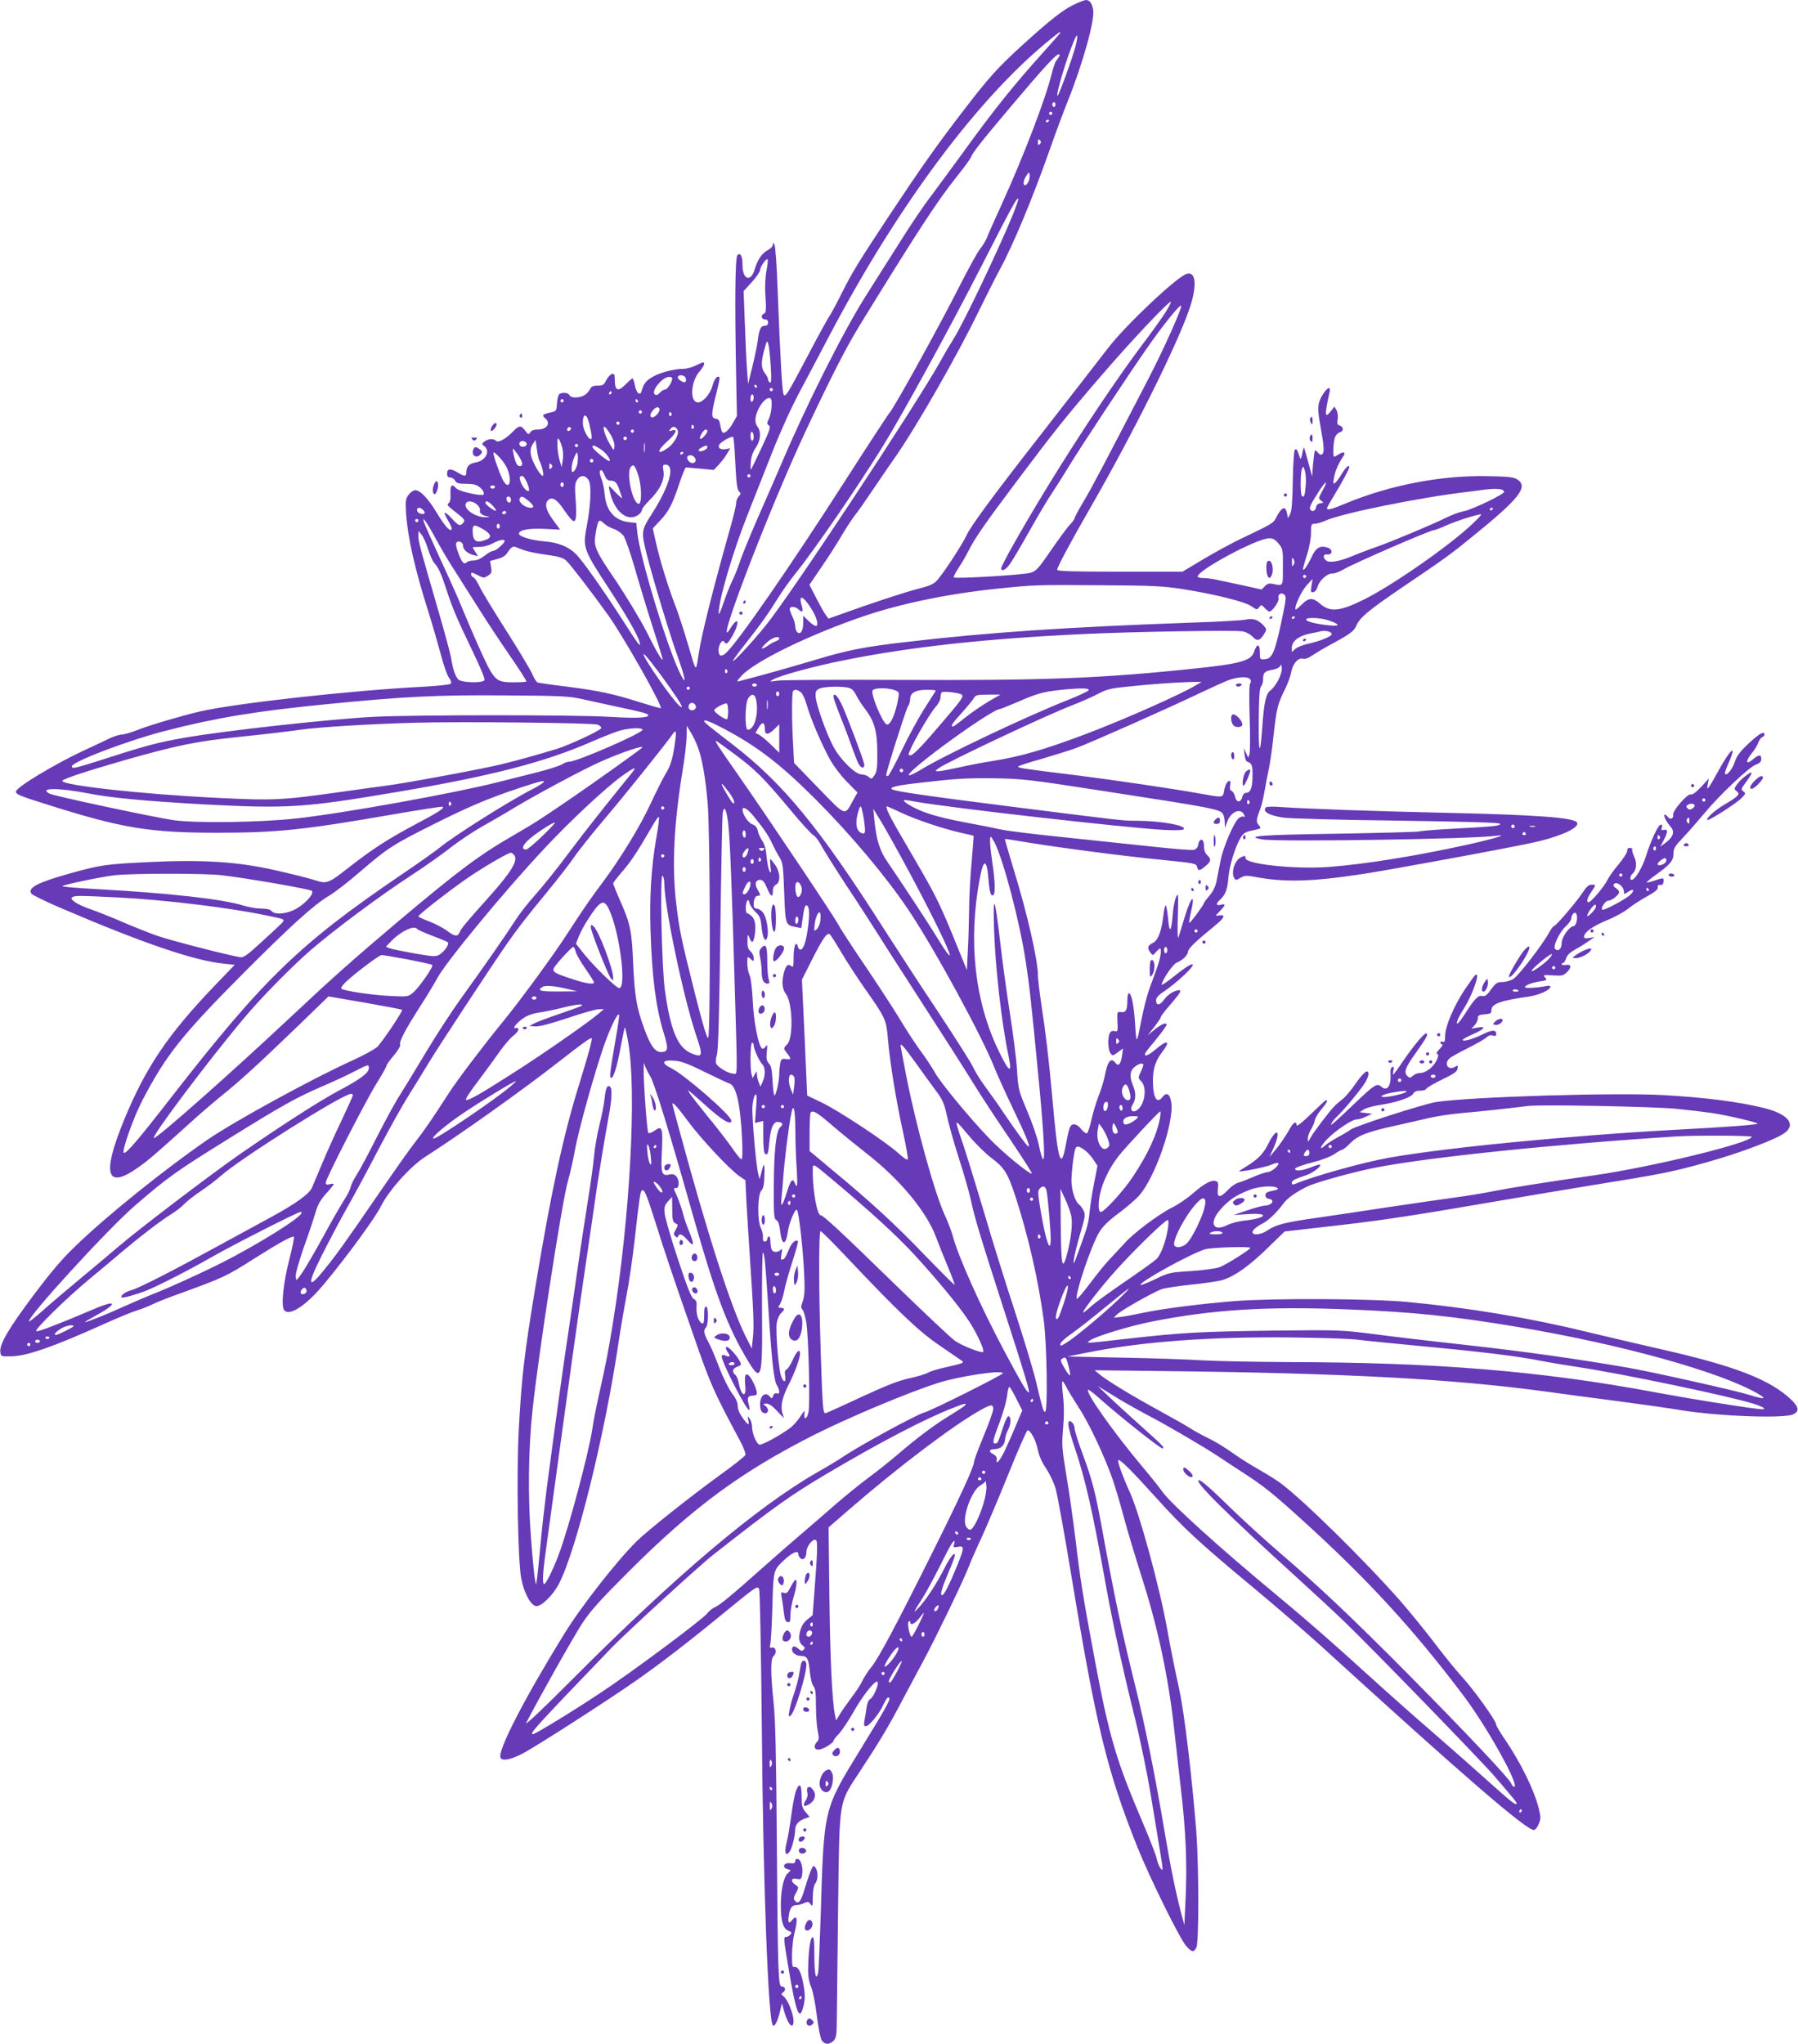 <?xml version="1.0" standalone="no"?>
<!DOCTYPE svg PUBLIC "-//W3C//DTD SVG 20010904//EN"
 "http://www.w3.org/TR/2001/REC-SVG-20010904/DTD/svg10.dtd">
<svg version="1.0" xmlns="http://www.w3.org/2000/svg"
 width="1126pt" height="1280pt" viewBox="0 0 1126 1280"
 preserveAspectRatio="xMidYMid meet">
<g transform="translate(0,1280) scale(0.1,-0.1)"
fill="#673ab7" stroke="none">
<path d="M6725 12771 c-70 -34 -150 -97 -325 -256 -154 -141 -208 -200 -376
-420 -159 -207 -261 -352 -452 -640 -201 -304 -232 -356 -298 -486 -31 -63
-65 -126 -75 -141 -11 -15 -74 -129 -140 -255 -131 -248 -138 -258 -151 -245
-9 9 -21 210 -38 655 -5 148 -14 276 -20 285 -9 16 -9 16 -10 0 0 -10 -13 -24
-29 -33 -38 -19 -66 -59 -84 -120 -24 -84 -77 -68 -77 24 0 57 -13 82 -32 63
-14 -14 -17 -283 -8 -752 l5 -255 -25 -44 c-26 -46 -54 -70 -66 -58 -4 4 -10
24 -13 44 -5 29 -11 39 -29 41 -29 4 -29 27 3 154 14 55 24 103 21 105 -13 14
-32 -9 -44 -52 -14 -53 -60 -105 -91 -105 -53 0 -46 131 10 194 28 33 37 56
21 56 -4 0 -25 -9 -47 -20 -22 -11 -58 -20 -80 -20 -59 0 -154 -27 -198 -56
-35 -23 -46 -38 -61 -88 -9 -28 -33 -3 -41 45 -4 21 -10 39 -14 39 -4 0 -22
-16 -41 -35 -51 -52 -70 -44 -70 32 0 27 -4 34 -17 31 -10 -2 -26 -19 -36 -38
-15 -31 -22 -35 -54 -35 -30 0 -40 -5 -49 -24 -7 -14 -23 -30 -36 -37 -32 -18
-85 -17 -92 1 -6 16 -43 20 -63 7 -6 -4 -13 -30 -15 -57 -3 -50 -3 -50 -45
-59 -46 -11 -51 -17 -28 -36 36 -30 10 -70 -47 -70 -25 0 -40 -6 -47 -17 -10
-16 -13 -16 -32 10 -26 35 -38 34 -75 -4 -44 -46 -93 -74 -107 -60 -16 16 -50
14 -73 -4 -18 -14 -18 -16 -1 -29 40 -31 8 -92 -54 -102 -41 -7 -59 -26 -59
-63 0 -26 -11 -26 -52 -1 -46 28 -68 26 -68 -5 0 -18 5 -25 20 -25 10 0 24 -9
30 -20 9 -16 21 -20 69 -20 44 0 65 -5 85 -21 27 -21 35 -49 15 -49 -47 0
-147 26 -161 41 -28 32 -39 23 -37 -32 2 -35 -2 -54 -12 -60 -11 -8 -7 -15 20
-37 84 -65 86 -69 72 -86 -20 -23 -28 -20 -71 26 -41 45 -58 49 -35 8 32 -56
38 -70 32 -77 -12 -11 -43 25 -95 111 -54 88 -101 136 -132 136 -10 0 -28 -12
-40 -27 -20 -26 -22 -36 -17 -118 10 -150 55 -351 144 -630 24 -77 57 -192 74
-255 16 -63 39 -128 50 -143 14 -20 18 -32 11 -39 -6 -6 -86 -14 -179 -19
-444 -23 -1168 -103 -1393 -155 -111 -26 -312 -85 -388 -115 -40 -16 -84 -29
-99 -29 -14 0 -49 -11 -77 -24 -28 -14 -100 -48 -161 -76 -181 -84 -425 -231
-425 -257 0 -18 19 -26 210 -86 457 -144 628 -172 1050 -172 376 0 546 18
1108 116 157 27 293 48 301 47 23 -5 -22 -34 -185 -120 -157 -84 -254 -147
-394 -256 -136 -107 -143 -109 -221 -83 -35 11 -145 39 -244 61 -237 54 -459
68 -801 51 -263 -13 -294 -17 -494 -73 -195 -55 -258 -88 -234 -124 5 -8 88
-49 184 -90 513 -220 838 -331 1023 -349 l67 -7 -126 -131 c-294 -307 -432
-512 -568 -843 -140 -342 -110 -437 91 -294 67 48 105 81 319 274 60 55 150
132 199 172 113 90 231 198 478 436 l194 188 227 -39 c126 -22 231 -42 234
-45 6 -7 -112 -183 -152 -229 -15 -15 -80 -52 -155 -86 -254 -115 -738 -380
-911 -498 -267 -184 -631 -476 -827 -666 -85 -81 -156 -166 -263 -308 -155
-207 -214 -307 -208 -355 3 -29 4 -29 68 -28 95 1 263 59 580 202 85 38 178
77 206 85 28 8 70 25 93 36 23 12 93 40 154 62 298 108 311 114 492 229 145
92 234 142 245 135 4 -2 -8 -64 -27 -137 -39 -151 -54 -298 -33 -323 33 -40
139 30 252 167 141 170 317 410 353 483 51 102 186 252 280 312 209 133 606
415 840 598 151 118 195 149 200 143 6 -5 -22 -108 -80 -295 -99 -319 -174
-668 -274 -1273 -68 -413 -85 -560 -102 -880 -15 -284 -6 -821 15 -934 17 -90
59 -169 93 -174 31 -5 103 65 141 135 110 208 290 936 376 1518 14 94 37 227
50 295 14 69 37 226 51 350 30 267 35 299 45 305 15 9 28 -22 80 -185 67 -214
109 -338 242 -720 109 -314 123 -346 294 -666 21 -39 35 -77 32 -86 -4 -8 -75
-65 -160 -126 -190 -138 -449 -344 -521 -414 -124 -123 -347 -407 -454 -581
-251 -407 -416 -728 -399 -774 9 -23 63 -14 138 25 84 44 537 335 708 455 159
111 330 243 564 435 192 157 200 163 210 140 5 -14 12 -366 17 -878 8 -967 40
-1824 69 -1854 11 -11 31 27 45 89 l12 50 12 -45 c18 -63 40 -102 53 -94 25
16 -16 150 -56 183 -15 12 -15 15 0 26 18 13 11 35 -11 35 -21 0 -24 83 -30
890 -4 558 -9 780 -20 885 -20 186 -20 279 0 295 22 18 15 56 -9 52 -15 -3
-18 1 -12 20 3 13 9 104 12 203 7 266 6 259 71 322 54 51 93 68 93 39 0 -7 6
-18 13 -25 19 -15 37 5 37 40 0 34 41 86 59 75 13 -8 11 -64 -10 -341 l-10
-130 -33 -27 c-23 -18 -37 -42 -45 -72 -12 -48 -7 -74 18 -93 13 -9 13 -14 4
-24 -10 -10 -16 -9 -31 4 -25 23 -42 21 -42 -3 0 -21 27 -40 57 -40 37 0 47
-17 54 -95 5 -47 14 -84 23 -94 12 -14 16 -41 16 -124 0 -58 5 -129 11 -157 9
-44 9 -54 -6 -70 -25 -28 -12 -54 22 -45 30 7 83 42 83 54 0 5 16 25 35 45 19
20 59 81 90 135 56 101 137 202 150 189 12 -11 -24 -97 -45 -108 -11 -6 -19
-26 -23 -52 -3 -24 -9 -60 -13 -81 -5 -30 -4 -37 9 -37 20 0 86 81 111 138 10
23 23 42 28 42 24 0 4 -37 -173 -325 -232 -378 -229 -366 -249 -1030 -6 -187
-13 -352 -16 -367 -13 -60 -24 -11 -24 103 0 92 -3 120 -12 117 -14 -5 -25
-85 -27 -194 -1 -50 5 -84 18 -115 11 -25 27 -104 36 -179 9 -74 23 -145 31
-157 18 -28 48 -29 74 -3 18 18 20 34 21 158 1 75 4 391 8 702 9 669 1 620
139 831 127 194 175 274 267 449 45 85 107 200 136 255 76 142 246 495 274
569 13 35 50 119 82 187 31 68 107 247 168 398 60 150 115 273 120 274 19 1
52 -62 64 -120 7 -38 25 -78 51 -117 22 -33 49 -89 60 -125 11 -36 56 -285
100 -552 154 -934 223 -1221 412 -1694 77 -193 268 -580 307 -622 35 -39 46
-41 63 -10 17 29 16 507 0 727 -27 341 -75 744 -106 885 -29 133 -56 266 -76
380 -46 259 -173 725 -233 857 -44 96 -81 197 -74 204 9 9 81 -62 236 -234
169 -188 272 -284 617 -570 132 -110 319 -271 415 -358 900 -821 1286 -1154
1335 -1154 8 0 22 16 30 37 14 33 14 42 0 100 -29 115 -114 288 -214 434 -29
42 -52 82 -52 88 0 25 -141 221 -222 309 -32 35 -105 125 -162 200 -57 75
-154 195 -217 267 -229 260 -619 643 -756 742 -27 19 -87 56 -134 83 -48 27
-121 73 -164 104 -43 31 -106 69 -141 86 -34 16 -86 44 -116 63 -29 19 -123
72 -209 119 -170 93 -317 183 -364 222 l-30 25 420 -5 c1152 -13 1820 -49
2410 -129 99 -14 302 -41 450 -60 149 -20 322 -44 385 -55 234 -39 654 -55
710 -27 40 20 36 44 -13 92 -131 125 -352 211 -812 315 -127 29 -338 78 -470
110 -365 89 -742 151 -1125 187 -230 21 -836 24 -1080 5 -211 -17 -448 -47
-570 -73 -52 -11 -115 -23 -140 -26 l-45 -5 20 20 c24 25 224 138 280 159 22
7 105 20 185 28 80 8 168 21 196 29 77 24 166 87 283 201 l106 103 235 27
c328 36 520 64 1020 150 239 41 548 93 685 115 418 67 493 82 702 141 217 61
435 144 491 185 72 56 16 120 -138 157 -158 38 -357 64 -622 79 -294 17 -1201
-10 -1423 -43 -75 -11 -519 -154 -538 -174 -7 -6 -40 -26 -74 -44 -33 -18 -71
-42 -83 -53 -42 -39 -33 -7 11 38 55 56 156 124 186 124 12 0 39 8 59 18 l37
17 -39 5 -39 5 25 17 c14 9 59 22 100 28 102 15 198 47 210 71 7 13 21 19 45
19 18 0 35 5 37 11 2 7 46 33 98 58 75 36 96 51 98 69 3 21 1 22 -16 11 -42
-26 -72 20 -34 53 9 9 60 37 112 63 52 26 105 56 117 67 14 13 28 18 42 13 15
-5 21 -2 21 10 0 28 -26 27 -86 -3 -61 -30 -124 -47 -124 -34 0 4 29 20 65 36
72 31 86 52 28 41 l-38 -7 20 22 c11 12 20 31 20 43 0 19 7 22 43 25 37 3 42
6 42 27 0 39 61 60 233 84 64 9 137 42 137 62 0 5 -10 7 -22 5 -58 -12 -138
-17 -138 -8 0 12 44 29 98 37 40 6 42 8 28 24 -14 16 -11 17 49 13 58 -4 66
-2 90 22 30 30 24 50 -11 43 -13 -2 -24 0 -24 4 0 5 4 9 9 9 5 0 14 13 19 30
7 20 27 38 62 57 28 15 65 39 83 52 l32 23 -32 -6 c-24 -4 -33 -2 -33 8 0 27
54 66 143 103 50 20 109 53 131 71 23 19 75 53 116 76 55 30 74 46 72 59 -2
13 2 17 15 15 12 -2 19 4 21 20 4 26 -2 27 -58 7 -24 -8 -45 -13 -47 -11 -2 2
20 21 49 42 97 69 118 94 118 137 0 34 8 47 63 105 35 37 93 104 130 148 92
112 280 290 322 305 26 10 35 19 35 36 0 30 -15 29 -53 -3 -43 -36 -48 -13 -8
37 18 21 37 52 42 68 6 16 17 32 25 35 8 3 14 10 14 16 0 25 -35 5 -99 -56
-53 -49 -74 -77 -86 -113 -16 -48 -49 -90 -62 -78 -3 4 6 33 21 66 57 128 15
96 -64 -49 -62 -113 -75 -129 -65 -80 l7 35 -49 -53 c-32 -34 -55 -51 -65 -47
-19 7 -114 -102 -110 -126 4 -26 -19 -35 -34 -14 -8 10 -16 16 -20 13 -7 -8
13 -46 38 -75 27 -30 18 -63 -28 -98 l-36 -27 21 41 c27 51 27 71 2 64 -16 -4
-19 -1 -14 16 4 16 2 20 -10 15 -15 -5 -61 -105 -87 -189 -24 -77 -70 -155
-92 -155 -13 0 -9 27 6 39 24 20 29 67 11 104 -9 19 -15 38 -13 43 2 5 0 10
-4 12 -19 6 -28 0 -28 -17 0 -11 -24 -48 -53 -83 -30 -35 -61 -79 -70 -98 -19
-40 -103 -140 -118 -140 -16 0 -10 26 16 64 31 45 31 46 2 46 -17 0 -32 -13
-54 -47 -36 -56 -170 -213 -182 -213 -4 0 -18 -19 -31 -42 -42 -77 -191 -269
-223 -289 -18 -10 -49 -19 -69 -19 -32 0 -41 -6 -70 -46 -26 -36 -37 -45 -55
-41 -27 5 -47 -16 -108 -111 -40 -63 -62 -82 -46 -38 5 13 23 46 41 74 55 90
102 227 70 207 -5 -3 -35 -45 -67 -92 -68 -103 -123 -231 -123 -290 0 -34 -3
-41 -15 -37 -8 4 -15 1 -15 -5 0 -6 5 -11 12 -11 6 0 -1 -14 -17 -30 -16 -16
-23 -30 -16 -30 8 0 10 -7 5 -22 -16 -52 -71 -98 -115 -98 -12 0 -31 -8 -41
-17 -17 -15 -20 -15 -35 -1 -23 23 -12 54 52 142 65 92 79 116 70 124 -10 10
-73 -64 -145 -168 -33 -50 -63 -90 -66 -90 -2 0 -1 12 2 26 5 20 3 25 -7 22
-9 -4 -13 -18 -11 -44 5 -76 -22 -112 -59 -78 -25 22 -45 9 -159 -100 -136
-130 -165 -155 -152 -131 5 11 22 31 37 45 39 36 149 169 174 210 11 19 21 43
21 53 0 36 -29 15 -79 -57 -28 -41 -65 -85 -82 -98 -17 -13 -39 -32 -50 -43
-32 -32 -135 -167 -152 -200 -16 -30 -16 -30 -17 -5 0 14 9 40 20 57 11 18 22
44 24 58 3 14 21 44 40 67 34 40 44 58 30 58 -4 0 -46 -39 -95 -87 -56 -54
-89 -80 -89 -70 0 27 -19 20 -38 -14 -27 -49 -69 -111 -102 -149 l-30 -35 25
55 c50 111 22 136 -32 28 -32 -65 -65 -98 -145 -147 -21 -12 -38 -24 -38 -25
0 -9 176 27 201 40 17 8 36 13 42 11 18 -6 -39 -57 -63 -57 -12 0 -52 -13 -88
-29 -37 -16 -80 -33 -96 -37 -17 -4 -46 -24 -66 -46 -51 -52 -69 -51 -63 5 4
35 2 45 -11 50 -27 11 -76 -15 -146 -77 -36 -31 -94 -71 -130 -88 -84 -42
-243 -161 -298 -224 -24 -27 -66 -71 -92 -99 -26 -27 -83 -97 -126 -155 -43
-57 -79 -99 -81 -93 -11 32 91 333 140 415 23 38 57 72 122 120 50 37 107 87
128 110 101 113 221 460 202 584 -8 54 -30 67 -55 34 -35 -47 -60 -4 -60 104
0 72 17 124 56 175 57 74 38 84 -37 21 -47 -39 -69 -49 -69 -31 0 6 24 38 53
71 28 34 60 75 70 91 18 27 18 29 1 29 -9 0 -38 -17 -63 -37 l-45 -38 42 53
c23 30 42 58 42 64 0 5 30 44 67 86 49 57 62 78 51 80 -25 5 -74 -24 -98 -58
-26 -37 -50 -39 -50 -6 0 19 13 34 55 61 30 20 85 65 122 100 97 92 53 87 -62
-7 -51 -41 -85 -63 -81 -52 18 49 73 127 96 136 34 13 70 48 70 68 0 19 47 64
157 154 72 57 84 82 36 73 -24 -4 -24 -4 6 27 38 39 39 48 6 40 -31 -8 -32 6
-4 32 33 30 46 64 52 140 6 74 43 193 77 249 17 28 30 36 76 45 52 11 54 13
40 29 -21 23 -20 35 3 96 11 27 24 82 30 120 7 39 18 99 26 135 8 36 22 130
30 210 19 173 27 204 71 291 18 37 37 87 40 110 9 52 45 93 74 84 13 -4 34 4
62 23 24 16 79 49 123 72 112 61 135 78 150 114 21 49 76 95 300 247 253 171
290 198 425 308 294 238 353 312 283 358 -22 15 -55 19 -183 21 -291 7 -613
-55 -889 -169 -93 -39 -121 -46 -121 -31 0 4 21 41 46 82 45 73 94 164 94 175
0 18 -23 -2 -45 -39 -14 -24 -33 -50 -42 -58 -15 -12 -16 -9 -9 30 6 40 29 92
58 134 18 25 2 33 -26 14 -14 -9 -28 -16 -31 -16 -10 0 -5 99 6 124 6 13 20
27 30 29 25 7 24 34 0 42 -16 5 -19 12 -14 39 3 18 0 44 -7 57 l-13 23 -23
-29 c-38 -48 -40 -27 -8 118 9 39 -11 34 -40 -10 -36 -56 -38 -87 -16 -207 23
-126 25 -162 8 -172 -6 -4 -17 1 -24 11 -8 10 -16 16 -19 13 -3 -2 -8 -40 -12
-83 l-6 -79 -24 89 c-13 49 -25 90 -27 92 -2 2 -7 -16 -11 -39 -4 -24 -10 -36
-13 -28 -20 58 -23 63 -33 53 -6 -6 -11 -89 -13 -194 -2 -132 -7 -192 -17
-209 l-13 -25 -6 29 c-9 52 -34 43 -69 -27 -17 -33 -21 -36 -222 -132 -53 -25
-156 -81 -230 -125 l-134 -80 -392 0 c-293 0 -393 3 -393 12 0 15 90 184 208
388 268 466 544 1020 621 1247 49 143 41 237 -18 218 -63 -20 -383 -322 -493
-466 -84 -109 -277 -357 -446 -574 -267 -342 -412 -538 -438 -595 -28 -60
-135 -224 -181 -279 -24 -28 -43 -37 -119 -57 -84 -21 -302 -93 -487 -160
l-79 -28 -16 22 c-10 12 -36 60 -60 106 l-43 84 74 109 c41 59 98 148 127 198
29 49 67 107 85 130 18 22 67 92 109 155 43 63 104 153 137 200 133 188 395
646 530 925 43 88 101 203 129 255 85 156 208 451 320 770 32 91 80 221 108
290 93 232 169 505 158 568 -6 40 -22 62 -45 62 -9 0 -43 -13 -76 -29z m-85
-176 c0 -3 -44 -53 -97 -112 -190 -210 -320 -372 -512 -638 -68 -93 -158 -216
-200 -272 -43 -55 -131 -186 -196 -290 -65 -103 -162 -255 -214 -338 -139
-220 -368 -674 -527 -1048 -31 -73 -97 -224 -147 -337 -49 -113 -101 -239
-114 -280 -14 -41 -36 -96 -50 -123 -13 -27 -37 -88 -53 -135 -16 -48 -29 -77
-29 -64 -2 79 88 387 184 627 35 88 102 259 150 380 53 134 121 284 175 385
48 91 132 248 185 350 434 825 944 1505 1398 1866 44 35 47 37 47 29z m95 -86
c-19 -74 -105 -309 -112 -309 -14 0 56 235 104 347 22 53 26 33 8 -38z m-101
-61 c-4 -7 -12 -20 -19 -28 -7 -8 -20 -46 -29 -83 -38 -156 -175 -514 -313
-817 -44 -96 -86 -191 -93 -210 -8 -19 -26 -49 -40 -66 -15 -17 -66 -110 -115
-205 -127 -253 -421 -786 -454 -824 -10 -11 -136 -204 -281 -430 -345 -538
-665 -1000 -743 -1074 -30 -27 -47 -21 -47 18 0 33 24 70 34 53 4 -7 11 -12
16 -12 12 0 57 77 65 113 11 41 -9 33 -39 -15 -123 -205 237 738 474 1242 164
349 252 520 342 666 357 580 478 765 596 913 46 57 87 114 92 125 12 32 64 98
261 331 193 229 272 315 289 315 6 0 8 -6 4 -12z m-24 -303 c0 -8 -4 -15 -10
-15 -5 0 -10 7 -10 15 0 8 5 15 10 15 6 0 10 -7 10 -15z m-20 -55 c0 -5 -4
-10 -10 -10 -5 0 -10 5 -10 10 0 6 5 10 10 10 6 0 10 -4 10 -10z m-20 -44 c0
-3 -4 -8 -10 -11 -5 -3 -10 -1 -10 4 0 6 5 11 10 11 6 0 10 -2 10 -4z m-58
-148 c-9 -9 -12 -7 -12 12 0 19 3 21 12 12 9 -9 9 -15 0 -24z m-72 -237 c-6
-12 -15 -21 -20 -21 -16 0 -11 33 8 60 17 25 17 25 20 3 2 -12 -2 -31 -8 -42z
m-98 -208 c-89 -217 -308 -677 -369 -773 -19 -30 -58 -95 -85 -145 -156 -278
-934 -1456 -1091 -1650 -108 -134 -252 -283 -192 -200 15 22 51 69 80 105 81
103 128 169 184 260 29 47 77 114 106 150 118 145 397 551 558 812 121 197
413 729 609 1113 193 378 227 440 235 431 3 -2 -13 -48 -35 -103z m-1542 -349
c-8 -43 -11 -101 -6 -164 5 -82 3 -99 -9 -104 -22 -8 -18 -36 5 -36 13 0 20
-7 20 -20 0 -13 -7 -20 -20 -20 -25 0 -36 -22 -44 -90 -4 -30 -19 -104 -34
-165 l-27 -110 -6 80 c-4 44 -10 175 -14 291 l-8 211 52 57 c28 31 51 65 51
75 0 20 39 75 47 67 3 -3 0 -35 -7 -72z m2503 -254 c-21 -33 -75 -109 -119
-168 -245 -322 -598 -867 -838 -1293 -42 -74 -76 -141 -76 -147 0 -26 31 -10
58 31 16 23 71 116 122 207 51 91 113 196 139 233 25 38 72 112 104 165 74
122 382 588 500 756 95 136 196 260 204 252 9 -9 -107 -269 -204 -456 -286
-552 -355 -684 -407 -770 -31 -52 -56 -99 -56 -104 0 -6 -12 -23 -27 -39 -16
-15 -69 -88 -119 -160 -80 -117 -94 -133 -130 -144 -41 -13 -471 -39 -481 -29
-3 3 10 29 29 58 20 29 48 78 63 108 40 80 106 175 306 441 233 310 307 403
528 659 177 206 416 460 433 460 4 0 -9 -27 -29 -60z m-2476 -344 c5 -82 3
-107 -5 -102 -7 4 -12 13 -12 20 0 7 -9 25 -20 39 -24 31 -25 69 -3 149 16 58
18 59 25 32 5 -16 11 -78 15 -138z m-533 -73 c4 -9 3 -20 -2 -25 -10 -10 -54
20 -47 33 10 15 42 10 49 -8z m-84 -3 c0 -23 -31 -70 -46 -70 -9 0 -23 -9 -32
-20 -11 -13 -22 -17 -30 -11 -29 18 45 111 89 111 11 0 19 -5 19 -10z m530
-50 c0 -5 -2 -10 -4 -10 -3 0 -8 5 -11 10 -3 6 -1 10 4 10 6 0 11 -4 11 -10z
m100 -20 c0 -5 -4 -10 -10 -10 -5 0 -10 5 -10 10 0 6 5 10 10 10 6 0 10 -4 10
-10z m-1010 -20 c0 -5 -5 -10 -11 -10 -5 0 -7 5 -4 10 3 6 8 10 11 10 2 0 4
-4 4 -10z m890 -29 c0 -11 -4 -23 -10 -26 -6 -4 -10 5 -10 19 0 14 5 26 10 26
6 0 10 -9 10 -19z m112 -56 c-1 -26 -9 -62 -17 -78 -13 -26 -13 -31 0 -41 13
-9 6 -30 -46 -141 -33 -71 -63 -132 -66 -135 -3 -3 -3 19 -1 47 3 35 14 66 32
91 29 43 34 97 11 128 -19 25 -19 56 0 102 20 47 55 84 75 79 11 -2 14 -14 12
-52z m-1302 35 c0 -5 -4 -10 -10 -10 -5 0 -10 5 -10 10 0 6 5 10 10 10 6 0 10
-4 10 -10z m465 0 c3 -5 1 -10 -4 -10 -6 0 -11 5 -11 10 0 6 2 10 4 10 3 0 8
-4 11 -10z m135 -55 c0 -24 -40 -59 -52 -47 -8 8 -6 19 6 36 18 28 46 35 46
11z m-110 -15 c0 -5 -4 -10 -10 -10 -5 0 -10 5 -10 10 0 6 5 10 10 10 6 0 10
-4 10 -10z m185 -9 c3 -5 1 -12 -5 -16 -5 -3 -10 1 -10 9 0 18 6 21 15 7z
m-516 -59 c17 -70 21 -102 11 -102 -18 0 -50 64 -50 101 0 62 23 63 39 1z
m191 -2 c0 -5 -4 -10 -10 -10 -5 0 -10 5 -10 10 0 6 5 10 10 10 6 0 10 -4 10
-10z m465 -19 c3 -5 1 -12 -5 -16 -5 -3 -10 1 -10 9 0 18 6 21 15 7z m-774
-24 c-13 -13 -26 -3 -16 12 3 6 11 8 17 5 6 -4 6 -10 -1 -17z m255 -32 c15
-27 24 -55 22 -72 -3 -27 -4 -27 -30 18 -30 50 -49 117 -30 105 7 -4 23 -27
38 -51z m417 33 c14 -22 -21 -87 -63 -115 -68 -47 -69 -18 0 44 54 48 67 80
28 67 -21 -6 -21 -5 -9 10 16 19 30 17 44 -6z m-273 -8 c0 -5 -4 -10 -10 -10
-5 0 -10 5 -10 10 0 6 5 10 10 10 6 0 10 -4 10 -10z m460 1 c0 -15 -38 -56
-45 -49 -9 9 21 58 35 58 6 0 10 -4 10 -9z m290 -37 c0 -13 -4 -24 -10 -24 -5
0 -10 14 -10 31 0 17 4 28 10 24 6 -3 10 -17 10 -31z m-796 -15 c-3 -5 -10 -7
-15 -3 -5 3 -7 10 -3 15 3 5 10 7 15 3 5 -3 7 -10 3 -15z m681 -149 c6 -122
11 -164 22 -176 14 -13 14 -17 -1 -33 -9 -10 -16 -29 -16 -43 0 -14 -18 -90
-41 -169 -101 -358 -177 -658 -193 -771 -19 -122 -14 -126 -66 52 -27 91 -62
199 -78 240 -42 107 -96 279 -122 393 l-22 98 45 48 c56 59 79 105 122 235 18
55 37 100 41 99 5 -1 46 -4 92 -8 l82 -8 33 35 c17 19 41 50 51 68 l19 33 -26
-5 c-32 -6 -52 5 -44 25 6 17 78 58 88 51 4 -2 10 -76 14 -164z m-1084 96 c6
-21 7 -57 3 -80 l-7 -41 -13 45 c-16 54 -19 153 -4 130 6 -8 15 -32 21 -54z
m-223 27 c5 -17 -26 -29 -40 -15 -6 6 -7 15 -3 22 9 14 37 9 43 -7z m81 -110
c16 -32 30 -93 20 -93 -16 0 -67 90 -74 131 -5 30 -2 46 11 67 l18 27 8 -57
c4 -32 11 -66 17 -75z m658 60 c-2 -16 -4 -5 -4 22 0 28 2 40 4 28 2 -13 2
-35 0 -50z m-417 37 c0 -5 -4 -10 -10 -10 -5 0 -10 5 -10 10 0 6 5 10 10 10 6
0 10 -4 10 -10z m137 -20 c34 -20 70 -67 60 -77 -7 -7 -107 75 -107 88 0 14
12 11 47 -11z m673 10 c0 -14 -39 -32 -52 -24 -7 4 -2 12 13 20 29 16 39 17
39 4z m-1186 -48 c14 -21 26 -46 26 -55 0 -25 -29 -21 -39 6 -12 31 -23 87
-18 87 2 0 16 -17 31 -38z m-73 -75 c37 -72 23 -153 -16 -93 -17 25 -65 158
-65 179 0 18 61 -46 81 -86z m445 18 c-4 -18 -13 -38 -21 -45 -13 -11 -15 -8
-15 19 0 17 8 48 17 69 15 34 17 35 21 13 2 -13 1 -38 -2 -56z m664 71 c0 -3
-4 -8 -10 -11 -5 -3 -10 -1 -10 4 0 6 5 11 10 11 6 0 10 -2 10 -4z m70 -31
c13 -16 6 -35 -14 -35 -18 0 -39 27 -31 40 9 14 31 12 45 -5z m-636 -26 c-3
-5 -10 -7 -15 -3 -5 3 -7 10 -3 15 3 5 10 7 15 3 5 -3 7 -10 3 -15z m-262 -41
c-9 -9 -12 -7 -12 12 0 19 3 21 12 12 9 -9 9 -15 0 -24z m544 -41 c23 -68 25
-182 4 -182 -38 0 -80 193 -50 230 17 21 26 12 46 -48z m200 39 c12 -47 -33
-159 -115 -286 -65 -101 -66 -110 -31 -251 40 -158 147 -512 200 -658 48 -135
49 -176 2 -73 -85 183 -245 718 -261 867 l-6 60 -47 5 c-89 11 -142 71 -151
173 -3 36 -13 82 -22 103 -10 25 -12 41 -5 48 6 6 15 -3 25 -27 11 -28 21 -37
39 -37 27 0 39 -12 54 -55 5 -16 13 -39 17 -50 4 -11 -13 3 -39 30 -45 48 -46
49 -40 20 25 -134 111 -209 182 -159 12 8 22 22 22 30 0 9 22 36 48 62 64 63
96 129 87 182 -6 36 -5 40 14 40 13 0 23 -8 27 -24z m3981 -109 c-5 -60 -11
-76 -24 -63 -10 10 -10 147 1 171 8 18 10 16 18 -15 6 -19 8 -61 5 -93z
m-3477 63 c0 -5 -4 -10 -10 -10 -5 0 -10 5 -10 10 0 6 5 10 10 10 6 0 10 -4
10 -10z m-1400 -42 c21 -48 17 -67 -10 -43 -21 19 -42 70 -33 79 14 13 25 4
43 -36z m388 12 c17 -32 11 -161 -14 -288 -25 -128 -19 -146 127 -369 120
-183 191 -306 204 -353 6 -22 5 -23 -8 -10 -8 8 -55 79 -105 158 -109 170
-241 357 -283 400 -47 48 -112 75 -203 82 -80 7 -156 30 -156 48 0 23 63 35
159 30 l99 -5 -44 60 c-46 62 -56 105 -29 127 24 20 53 2 94 -59 21 -31 46
-62 54 -69 24 -20 30 16 22 129 -6 84 -5 103 10 125 20 32 54 29 73 -6z m-158
-25 c0 -8 -4 -15 -10 -15 -5 0 -10 7 -10 15 0 8 5 15 10 15 6 0 10 -7 10 -15z
m4753 -36 c-27 -48 -27 -51 -10 -64 18 -13 17 -14 -5 -17 -15 -2 -24 -11 -26
-25 -3 -23 -26 -31 -37 -13 -7 11 4 34 54 112 45 71 62 76 24 7z m-5183 21 c0
-5 -7 -10 -15 -10 -8 0 -15 5 -15 10 0 6 7 10 15 10 8 0 15 -4 15 -10z m6304
-16 c9 -3 16 -10 16 -14 0 -15 -197 -110 -251 -121 -30 -6 -76 -23 -104 -37
-84 -42 -345 -152 -445 -187 -52 -18 -122 -45 -155 -59 -76 -32 -140 -43 -160
-26 -23 19 -19 42 7 38 32 -4 37 29 6 41 -47 18 -76 3 -102 -53 -26 -56 -55
-98 -56 -80 0 6 11 47 25 90 15 46 25 103 25 136 0 54 2 58 24 58 13 0 43 9
68 20 104 46 586 144 883 179 50 6 101 13 115 15 44 6 88 6 104 0z m-6204 -65
c0 -24 -23 -21 -28 4 -2 10 3 17 12 17 10 0 16 -9 16 -21z m109 -5 c34 -28 39
-44 16 -44 -40 0 -84 38 -69 61 9 14 20 11 53 -17z m-320 -25 c12 -12 20 -27
17 -34 -6 -17 11 -32 44 -38 21 -3 19 -5 -8 -6 -62 -2 -139 50 -125 85 8 21
46 17 72 -7z m97 -6 c13 -14 22 -28 20 -31 -7 -6 -66 37 -66 49 0 17 21 9 46
-18z m-438 -25 c19 -19 14 -30 -10 -26 -13 2 -24 11 -26 21 -4 20 18 23 36 5z
m6702 8 c0 -3 -4 -8 -10 -11 -5 -3 -10 -1 -10 4 0 6 5 11 10 11 6 0 10 -2 10
-4z m-6180 -26 c0 -5 -7 -10 -16 -10 -8 0 -12 5 -9 10 3 6 10 10 16 10 5 0 9
-4 9 -10z m6053 -69 c-141 -135 -495 -382 -678 -474 -155 -77 -215 -83 -279
-27 -44 39 -70 38 -113 -5 -20 -20 -37 -34 -39 -32 -12 12 35 114 68 150 l38
42 -7 -44 c-5 -38 -4 -43 12 -39 11 2 22 16 27 35 10 38 63 85 92 81 12 -1 41
10 66 24 65 39 547 248 570 248 7 0 44 14 83 32 64 28 185 66 212 67 6 0 -18
-26 -52 -58z m-6603 19 c0 -5 -4 -10 -10 -10 -5 0 -10 5 -10 10 0 6 5 10 10
10 6 0 10 -4 10 -10z m112 -119 c28 -52 80 -140 117 -197 36 -56 105 -165 153
-241 48 -77 135 -208 193 -292 58 -84 104 -156 101 -159 -3 -3 -40 -5 -82 -5
-114 1 -119 6 -225 243 -28 63 -70 162 -94 220 -23 58 -86 198 -138 310 -52
113 -98 216 -102 230 -6 24 -6 25 10 5 9 -11 39 -62 67 -114z m1053 99 c11
-11 39 -26 60 -33 23 -8 49 -27 61 -44 11 -17 42 -107 69 -199 26 -92 76 -257
111 -366 35 -109 64 -202 64 -206 -1 -17 -37 43 -101 172 -39 76 -123 215
-186 310 -139 204 -148 225 -132 309 15 87 19 90 54 57z m-655 -15 c0 -8 -4
-15 -10 -15 -5 0 -10 7 -10 15 0 8 5 15 10 15 6 0 10 -7 10 -15z m-103 -20
c49 -29 55 -51 17 -65 -62 -24 -84 -10 -84 56 0 41 9 42 67 9z m-347 -123 c12
-37 29 -76 39 -87 26 -28 44 -67 76 -165 38 -118 64 -178 162 -383 58 -121 83
-181 76 -188 -18 -18 -141 -14 -162 5 -19 18 -35 64 -46 136 -4 25 -43 169
-87 320 -107 368 -118 408 -118 444 l1 31 19 -23 c11 -13 29 -54 40 -90z
m5327 34 c27 -33 28 -38 27 -148 0 -125 4 -118 -66 -104 -20 4 -33 0 -47 -15
l-20 -21 -103 23 c-57 12 -130 28 -163 35 -33 8 -77 14 -97 14 -21 0 -38 4
-38 9 0 40 371 239 447 240 24 1 38 -7 60 -33z m-4847 16 c0 -14 -55 -62 -72
-62 -8 0 -32 -13 -53 -30 -24 -19 -49 -30 -69 -30 -18 0 -37 -5 -43 -11 -17
-17 -30 -4 -53 58 -14 36 -17 60 -11 66 14 14 41 1 41 -21 0 -24 27 -48 65
-58 l29 -7 -17 26 c-9 14 -17 28 -17 29 0 2 19 3 43 3 24 0 59 9 82 22 41 22
75 29 75 15z m123 -58 c21 -8 83 -21 138 -28 80 -11 106 -19 126 -38 27 -25
160 -199 260 -338 96 -134 344 -572 331 -585 -1 -2 -59 15 -127 36 -165 53
-264 74 -461 99 -91 11 -172 23 -181 25 -9 3 -24 25 -33 48 -9 24 -82 146
-162 272 -81 127 -158 253 -171 282 -13 28 -30 54 -38 57 -8 3 -15 12 -15 21
0 12 7 11 40 -6 38 -20 42 -20 66 -4 22 14 25 21 19 54 l-6 38 45 12 c31 8 51
20 63 39 23 35 35 43 53 36 8 -4 32 -13 53 -20z m4818 -91 c-9 -15 -10 -12
-10 17 0 29 1 32 10 18 7 -12 7 -24 0 -35z m79 -73 c0 -5 -4 -10 -10 -10 -5 0
-10 5 -10 10 0 6 5 10 10 10 6 0 10 -4 10 -10z m-775 -79 c202 -32 388 -78
431 -107 34 -24 37 -24 49 -7 13 17 15 17 35 -4 11 -13 25 -23 30 -23 17 0 61
63 57 81 -7 26 15 42 35 26 15 -11 13 -27 -17 -170 -42 -194 -58 -231 -102
-235 -33 -3 -33 -3 -33 43 0 55 -19 57 -36 4 -19 -58 -84 -76 -394 -108 -578
-60 -928 -73 -1825 -69 -396 2 -742 0 -770 -5 -48 -7 -49 -7 -23 8 44 25 261
84 443 120 417 84 889 136 1515 165 299 14 937 25 983 16 21 -4 48 -19 62 -34
28 -30 45 -26 73 20 15 25 15 28 -3 49 -34 37 -67 49 -111 39 -21 -5 -174 -14
-339 -19 -799 -29 -1274 -61 -1795 -122 -260 -30 -365 -51 -570 -113 -152 -45
-291 -85 -475 -133 -14 -4 -7 8 23 39 88 91 428 256 761 369 234 80 538 142
841 173 227 23 232 24 640 21 328 -2 393 -5 515 -24z m-2326 -120 c36 -55 51
-111 30 -111 -7 0 -28 14 -46 32 l-33 32 0 -46 c0 -50 -18 -76 -38 -56 -7 7
-12 24 -12 38 0 14 -9 43 -20 64 -10 22 -17 43 -14 47 8 14 36 10 56 -8 24
-22 30 -14 18 27 -20 69 9 60 59 -19z m3031 -55 c0 -3 -4 -8 -10 -11 -5 -3
-10 -1 -10 4 0 6 5 11 10 11 6 0 10 -2 10 -4z m213 -22 c73 -25 71 -38 -4 -30
-81 9 -139 24 -139 36 0 16 92 12 143 -6z m1 -70 c9 -3 16 -10 16 -16 0 -13
-75 -44 -145 -59 -33 -7 -70 -21 -82 -32 l-23 -20 0 27 c0 39 42 73 108 87 32
6 62 13 67 14 18 6 43 5 59 -1z m-3444 -43 c0 -5 -9 -12 -19 -16 -11 -3 -36
-17 -55 -30 -46 -31 -46 -16 -1 24 34 30 75 41 75 22z m-684 -308 c71 -101 91
-140 59 -113 -43 36 -225 297 -225 323 0 14 83 -92 166 -210z m3810 49 c-14
-27 -36 -56 -49 -65 -29 -19 -42 -78 -53 -242 -13 -180 -23 -154 -21 52 1 146
5 206 15 215 6 6 12 26 12 43 0 42 9 52 57 60 24 4 45 14 49 23 6 14 9 12 11
-10 3 -15 -7 -48 -21 -76z m-3451 59 c3 -5 1 -12 -5 -16 -5 -3 -10 1 -10 9 0
18 6 21 15 7z m3273 -54 c7 -8 8 -18 1 -27 -6 -10 -7 -90 -3 -216 4 -110 3
-211 -1 -225 l-8 -24 -14 30 -14 30 5 -40 c3 -22 9 -41 13 -43 33 -11 38 -24
37 -89 0 -75 -13 -108 -40 -108 -11 0 -20 -10 -24 -25 -9 -38 -37 -38 -45 0
-4 17 -14 34 -22 37 -10 4 -13 14 -9 34 3 16 2 29 -3 29 -15 0 -28 -24 -35
-62 -8 -45 -4 -44 -149 -18 -165 30 -547 86 -777 115 -329 40 -372 47 -363 55
4 5 72 27 151 49 78 23 175 53 215 68 80 29 570 246 772 343 72 34 153 71 180
81 59 21 118 24 133 6z m-338 -38 c-92 -56 -443 -212 -685 -304 -262 -99 -414
-143 -585 -170 -58 -9 -154 -27 -214 -41 -60 -13 -118 -24 -130 -24 -21 1 -21
1 -1 17 45 36 679 335 844 398 47 18 116 48 152 67 56 30 81 37 180 47 148 16
316 28 404 30 l70 1 -35 -21z m-2750 1 c0 -5 -7 -10 -15 -10 -8 0 -15 5 -15
10 0 6 7 10 15 10 8 0 15 -4 15 -10z m-420 -20 c0 -5 -4 -10 -10 -10 -5 0 -10
5 -10 10 0 6 5 10 10 10 6 0 10 -4 10 -10z m989 4 c24 -5 37 -16 53 -48 11
-22 36 -61 54 -84 60 -78 78 -142 78 -272 1 -96 -2 -121 -17 -144 -17 -26 -20
-26 -36 -12 -10 9 -30 16 -45 16 -40 0 -136 95 -179 178 -43 82 -104 254 -109
307 -2 33 1 41 22 52 27 13 126 17 179 7z m291 -15 c30 -11 32 -14 26 -48 -16
-99 -52 -181 -75 -167 -28 18 -97 185 -87 211 7 18 88 20 136 4z m1218 -1 c-3
-7 -63 -35 -134 -63 -258 -102 -770 -345 -917 -435 -38 -23 -72 -39 -75 -35
-22 22 519 415 571 415 4 0 54 20 110 44 121 53 163 64 265 75 124 13 184 13
180 -1z m-1801 -15 c11 -10 27 -46 36 -80 20 -74 91 -242 144 -338 21 -39 68
-101 105 -139 l68 -69 -27 -48 c-54 -101 -44 -104 -217 75 l-153 158 -6 112
c-9 145 -9 331 0 339 11 12 30 8 50 -10z m843 12 c0 -2 -30 -49 -66 -105 -36
-55 -101 -174 -145 -265 -43 -91 -83 -165 -89 -165 -5 0 -10 3 -10 7 0 21 123
409 135 427 8 11 15 33 15 48 0 39 33 58 102 58 32 0 58 -2 58 -5z m-980 -20
c0 -8 -4 -15 -10 -15 -5 0 -10 7 -10 15 0 8 5 15 10 15 6 0 10 -7 10 -15z
m1144 -6 c12 -11 -8 -39 -119 -168 -119 -141 -186 -211 -202 -211 -7 0 -13 2
-13 4 0 28 124 247 170 300 17 18 30 45 30 58 0 14 3 28 8 32 9 10 114 -3 126
-15z m-2379 -27 c50 -11 146 -32 215 -47 166 -35 200 -44 200 -54 0 -17 -79
-20 -245 -10 -217 13 -1207 13 -1475 0 -271 -14 -936 -87 -1190 -132 -154 -27
-236 -48 -474 -125 -210 -67 -226 -71 -226 -53 0 28 353 163 589 223 309 80
568 123 996 165 493 49 701 60 1140 56 339 -2 390 -5 470 -23z m1091 -7 c16
-88 -12 -185 -53 -185 -20 0 -18 168 3 198 22 32 42 27 50 -13z m1453 -9 c-42
-25 -107 -70 -145 -100 -38 -31 -72 -56 -76 -56 -18 0 -5 20 57 88 35 39 69
81 75 92 9 17 21 20 88 20 l77 0 -76 -44z m-1382 -43 c-2 -16 -4 -5 -4 22 0
28 2 40 4 28 2 -13 2 -35 0 -50z m-449 14 c4 -20 -25 -34 -40 -19 -15 15 -1
44 19 40 10 -2 19 -11 21 -21z m202 -31 c0 -23 -3 -45 -6 -49 -9 -9 -85 44
-81 56 4 14 68 47 79 41 4 -3 8 -24 8 -48z m-20 -113 c209 -112 349 -220 571
-442 218 -219 438 -481 576 -686 164 -244 466 -799 542 -995 17 -41 64 -146
106 -234 87 -181 118 -256 106 -256 -8 0 -80 99 -162 220 -23 36 -70 101 -102
145 -33 44 -70 103 -82 130 -12 28 -110 181 -216 342 -107 160 -262 399 -346
530 -401 629 -627 905 -940 1147 -161 124 -183 142 -183 151 0 11 43 -6 130
-52z m-797 29 c17 -7 25 -17 21 -23 -10 -17 -199 -104 -274 -128 -128 -39
-247 -72 -345 -96 -116 -29 -601 -119 -725 -135 -47 -6 -177 -24 -290 -40
-370 -52 -418 -54 -780 -36 -466 23 -960 78 -960 106 0 11 162 64 392 130 328
93 444 117 713 145 138 14 311 34 385 45 122 17 429 36 725 44 289 8 1111 -1
1138 -12z m1047 -29 c0 -36 20 -37 56 -2 l34 33 0 -89 0 -89 -52 51 c-29 28
-63 56 -75 62 l-22 11 21 36 c22 37 38 32 38 -13z m-421 -109 c28 -73 49 -192
63 -357 16 -182 18 -1451 3 -1466 -7 -7 -33 79 -83 277 -87 345 -98 400 -117
562 -28 235 -15 499 40 836 14 83 25 180 25 215 l1 64 24 -40 c14 -22 34 -63
44 -91z m-345 107 c11 -17 -408 -200 -459 -201 -11 0 -31 -7 -44 -16 -13 -9
-82 -31 -155 -50 -72 -18 -185 -46 -251 -63 -267 -68 -964 -194 -1255 -226
-226 -26 -639 -31 -775 -11 -137 21 -747 151 -775 166 -70 37 54 38 245 1 142
-28 363 -48 715 -68 532 -28 629 -22 1215 77 591 100 924 186 1220 315 61 27
135 56 165 66 59 19 145 25 154 10z m204 -73 c-13 -102 -28 -154 -58 -201 -15
-24 -59 -111 -97 -193 -68 -146 -190 -344 -302 -494 -65 -85 -133 -185 -215
-312 -76 -120 -295 -420 -400 -548 -135 -166 -288 -367 -348 -460 -103 -160
-148 -225 -206 -300 -33 -41 -139 -192 -237 -335 -199 -290 -262 -379 -343
-477 -68 -84 -90 -90 -61 -16 25 63 132 272 220 428 36 63 121 221 188 350 68
129 151 278 184 330 33 52 93 150 133 216 66 109 398 614 485 738 69 100 127
174 252 326 70 85 147 184 171 220 24 36 112 147 195 245 126 148 387 474 426
531 18 26 22 14 13 -48z m374 -82 c127 -94 183 -150 351 -352 64 -77 127 -146
139 -153 13 -6 37 -38 53 -69 17 -31 87 -143 156 -248 70 -105 160 -245 201
-310 41 -66 171 -267 288 -449 117 -181 254 -395 303 -475 49 -80 155 -241
234 -357 79 -117 140 -213 135 -213 -21 0 -185 135 -267 221 -123 128 -308
352 -341 414 -15 27 -55 88 -90 135 -34 47 -89 131 -123 188 -33 56 -130 205
-214 330 -85 125 -164 246 -176 270 -25 49 -438 666 -627 937 -129 184 -149
215 -139 215 2 0 55 -38 117 -84z m-583 40 c-29 -25 -276 -201 -424 -303 -215
-147 -240 -163 -374 -241 -217 -125 -342 -218 -726 -541 -285 -241 -408 -350
-665 -591 -380 -357 -856 -778 -867 -767 -13 13 343 487 566 752 107 128 299
323 418 426 146 126 433 340 624 464 90 59 205 140 256 181 52 40 140 99 196
130 56 32 145 83 197 115 125 76 427 238 532 285 135 61 296 115 267 90z m-61
-155 c-184 -227 -285 -355 -395 -501 -72 -97 -167 -215 -211 -264 -43 -48 -99
-119 -123 -157 -53 -83 -197 -291 -343 -493 -59 -82 -155 -230 -215 -330 -59
-99 -134 -221 -165 -271 -32 -49 -98 -171 -148 -270 -50 -99 -105 -202 -123
-230 -18 -27 -36 -63 -39 -80 -4 -16 -23 -53 -42 -82 -19 -29 -76 -128 -126
-220 -50 -92 -110 -195 -132 -228 -41 -59 -41 -60 -44 -29 -2 18 20 95 53 190
32 87 64 186 73 218 13 44 30 73 65 112 26 28 47 55 47 58 0 4 -11 4 -25 0
-19 -5 -25 -2 -25 10 0 24 247 506 318 621 34 54 62 104 62 110 0 6 20 35 46
65 25 30 43 59 40 67 -8 19 30 91 123 237 43 66 92 148 110 181 54 101 417
541 670 811 161 173 389 385 487 455 79 56 95 61 62 20z m1696 8 c-3 -5 -10
-7 -15 -3 -5 3 -7 10 -3 15 3 5 10 7 15 3 5 -3 7 -10 3 -15z m1226 -118 c735
-113 763 -119 780 -151 5 -10 10 -34 10 -52 l1 -33 14 38 c22 63 82 90 105 47
8 -15 8 -18 -3 -14 -8 3 -23 -3 -33 -13 -31 -32 -94 -180 -110 -261 -8 -42
-20 -100 -25 -128 -7 -35 -21 -65 -44 -92 -19 -22 -35 -43 -35 -47 0 -10 -84
-124 -91 -124 -4 -1 0 25 7 57 32 133 6 118 -37 -21 -17 -56 -34 -113 -39
-127 -5 -15 -7 39 -4 130 4 145 3 153 -11 122 -8 -18 -18 -67 -21 -110 -9
-111 -21 -121 -29 -24 -4 45 -11 82 -15 82 -4 0 -10 -27 -14 -60 -12 -102 -33
-158 -66 -175 -34 -17 -37 -32 -15 -61 15 -19 15 -19 34 4 11 12 22 22 25 22
13 0 4 -59 -18 -120 -13 -36 -35 -98 -50 -138 -14 -41 -35 -122 -46 -180 -32
-165 -33 -166 -41 -42 -7 120 -23 200 -39 200 -6 0 -10 -21 -10 -47 0 -59 -10
-76 -41 -71 -23 3 -24 1 -21 -61 3 -60 2 -63 -18 -58 -13 3 -24 -1 -30 -13
-14 -27 -12 -103 4 -125 13 -18 14 -18 46 5 l33 24 -6 -43 c-7 -54 -23 -73
-41 -48 -28 38 -50 12 -67 -79 -6 -31 -23 -88 -39 -127 -15 -40 -36 -107 -45
-150 -9 -42 -22 -80 -28 -84 -5 -3 -22 8 -36 26 -29 35 -55 40 -70 13 -5 -9
-17 -59 -26 -110 -31 -169 -50 -105 -84 283 -24 263 -40 400 -71 605 -11 74
-20 151 -20 171 0 97 -68 394 -156 678 -29 96 -52 176 -51 177 1 1 36 -4 77
-11 206 -36 651 -95 910 -120 207 -21 211 -22 217 -45 7 -26 15 -25 52 6 36
30 38 44 11 69 -13 12 -20 31 -20 57 0 47 -27 54 -36 9 -4 -20 -13 -30 -29
-33 -12 -3 -118 5 -236 18 -118 12 -369 39 -559 59 -190 19 -374 42 -410 50
-36 8 -114 24 -175 35 -183 34 -275 58 -347 91 -63 29 -104 59 -81 59 5 0 34
-4 64 -10 216 -39 1321 -164 1555 -177 81 -4 123 -2 128 5 14 23 -143 51 -289
52 -92 0 -67 -3 -795 89 -538 68 -722 95 -743 108 -20 12 23 23 149 38 256 30
312 33 494 31 172 -3 218 -8 650 -75z m-3485 43 c-11 -9 -42 -27 -70 -41 -140
-72 -488 -291 -575 -364 -25 -20 -133 -97 -240 -169 -635 -432 -857 -646
-1440 -1395 -205 -264 -283 -355 -295 -344 -13 13 62 223 117 329 147 282 248
410 638 801 292 293 437 424 530 479 36 21 124 89 195 151 171 147 203 168
450 292 229 115 351 167 550 233 141 47 173 53 140 28z m1169 -54 c21 -27 36
-57 34 -67 -3 -12 -15 1 -41 45 -35 60 -41 72 -34 72 2 0 20 -22 41 -50z
m6116 -50 c0 -5 -4 -10 -10 -10 -5 0 -10 5 -10 10 0 6 5 10 10 10 6 0 10 -4
10 -10z m-2855 -9 c3 -5 1 -12 -5 -16 -5 -3 -10 1 -10 9 0 18 6 21 15 7z
m-5000 -10 c3 -5 1 -12 -5 -16 -5 -3 -10 1 -10 9 0 18 6 21 15 7z m7788 -15
c1 -5 -6 -14 -15 -20 -13 -8 -21 -7 -30 2 -10 10 -10 15 2 22 17 11 40 9 43
-4z m-6453 -16 c0 -5 -4 -10 -10 -10 -5 0 -10 5 -10 10 0 6 5 10 10 10 6 0 10
-4 10 -10z m1250 -71 c12 -85 10 -95 -15 -86 -30 12 -39 52 -26 112 7 30 16
55 21 55 4 0 13 -36 20 -81z m233 42 c90 -43 262 -101 378 -127 41 -9 75 -17
76 -18 1 -1 -4 -74 -12 -162 -8 -87 -16 -222 -16 -299 -1 -77 -4 -194 -8 -260
l-6 -120 -57 140 c-98 243 -132 316 -230 485 -53 91 -120 208 -151 260 -53 93
-74 140 -62 140 3 0 42 -18 88 -39z m-1084 -56 c11 -76 24 -385 43 -1055 17
-586 18 -525 -13 -523 -33 2 -97 42 -105 65 -3 10 0 34 6 55 8 26 15 275 21
758 5 396 12 735 15 754 8 49 22 27 33 -54z m157 38 c67 -82 94 -121 120 -176
13 -28 34 -68 46 -87 20 -31 23 -53 29 -218 7 -202 8 -206 71 -217 l36 -7 7
49 c10 74 15 93 25 93 18 0 22 -49 10 -137 -12 -90 -26 -134 -46 -140 -6 -2
-14 6 -17 18 -11 43 -27 6 -27 -63 0 -61 -2 -69 -15 -58 -20 16 -32 6 -45 -38
-16 -58 -12 -107 11 -135 43 -56 49 -277 8 -318 -24 -24 -24 -25 1 -56 27 -34
25 -40 -9 -35 -25 3 -29 0 -35 -28 -3 -18 -6 -47 -6 -66 0 -45 -20 -134 -30
-134 -4 0 -9 40 -12 90 -3 68 -8 94 -22 109 -15 16 -18 31 -14 73 5 46 4 49
-8 33 -9 -12 -17 -16 -24 -9 -22 22 -51 173 -56 299 -4 78 -12 142 -20 159 -8
16 -14 49 -14 74 0 44 0 45 20 27 19 -18 20 -17 20 6 0 14 -9 32 -20 42 -15
13 -20 28 -19 64 1 45 2 46 12 21 14 -36 23 -35 31 3 12 61 7 108 -14 129 -11
11 -24 20 -30 20 -12 0 -13 60 -1 78 6 10 10 7 15 -14 4 -15 21 -40 38 -56 26
-24 32 -38 37 -93 8 -72 24 -102 36 -65 11 35 -4 127 -26 154 -11 15 -29 26
-40 26 -13 0 -19 7 -19 24 0 35 10 56 26 56 18 0 18 6 -2 40 -20 33 -13 60 17
60 15 0 26 -12 42 -50 24 -57 37 -64 37 -20 0 19 7 33 20 40 29 16 27 76 -5
123 -14 20 -28 37 -31 37 -3 0 -2 -21 1 -47 5 -38 4 -44 -5 -30 -7 10 -15 51
-19 90 -4 49 -13 82 -28 102 -11 17 -24 44 -27 62 -5 22 -15 34 -35 41 -25 9
-61 62 -61 91 0 24 29 8 66 -36z m972 -343 c144 -267 265 -516 260 -532 -3 -7
-31 32 -64 86 -55 91 -218 340 -326 498 -49 70 -70 139 -83 268 l-6 65 52 -85
c28 -47 104 -182 167 -300z m-1578 202 c-32 -188 -43 -367 -36 -582 9 -291 34
-482 82 -637 30 -96 29 -117 -7 -121 -45 -5 -74 33 -117 153 -46 126 -58 202
-67 405 -8 196 -18 246 -76 377 -27 61 -49 116 -49 121 0 4 25 37 56 73 55 63
99 130 185 279 23 41 44 70 46 63 2 -6 -5 -65 -17 -131z m6470 106 c0 -16 -3
-19 -11 -11 -6 6 -8 16 -5 22 11 17 16 13 16 -11z m-7183 -93 c-48 -47 -94
-85 -102 -85 -30 0 -25 23 12 58 39 37 149 110 168 111 6 0 -30 -38 -78 -84z
m1273 9 c0 -14 -4 -23 -10 -19 -5 3 -10 15 -10 26 0 10 5 19 10 19 6 0 10 -12
10 -26z m5725 -13 c3 -5 1 -12 -5 -16 -5 -3 -10 1 -10 9 0 18 6 21 15 7z
m-4166 -38 c56 -112 157 -495 195 -746 23 -151 33 -237 86 -792 27 -289 35
-445 23 -445 -5 0 -17 38 -26 84 -10 49 -41 141 -74 218 -55 130 -56 136 -64
258 -4 69 -24 224 -43 345 -19 121 -47 321 -61 445 -34 295 -47 327 -40 100 7
-239 47 -595 91 -803 24 -115 5 -106 -60 28 -152 312 -194 693 -120 1084 23
125 44 124 54 -2 7 -86 15 -112 31 -102 13 9 11 84 -6 200 -15 102 -19 165
-10 165 2 0 13 -17 24 -37z m4141 -39 c0 -8 -5 -12 -10 -9 -6 4 -8 11 -5 16 9
14 15 11 15 -7z m-5689 -28 c-11 -28 -31 -36 -31 -12 0 15 30 50 36 43 3 -2 0
-16 -5 -31z m101 22 c-9 -9 -15 -9 -24 0 -9 9 -7 12 12 12 19 0 21 -3 12 -12z
m-1562 -33 c27 -33 -19 -108 -165 -270 -133 -149 -167 -189 -176 -212 -12 -31
-31 -29 -82 10 -23 17 -73 43 -110 57 -37 14 -67 28 -67 31 0 12 233 192 340
262 110 72 225 137 240 137 4 0 13 -7 20 -15z m940 -5 c0 -5 -4 -10 -10 -10
-5 0 -10 5 -10 10 0 6 5 10 10 10 6 0 10 -4 10 -10z m605 -19 c3 -5 1 -12 -5
-16 -5 -3 -10 1 -10 9 0 18 6 21 15 7z m5669 -16 c-7 -16 -42 -30 -52 -20 -9
9 37 47 49 40 4 -3 6 -12 3 -20z m-5714 0 c0 -8 -4 -15 -10 -15 -5 0 -10 7
-10 15 0 8 5 15 10 15 6 0 10 -7 10 -15z m-50 -50 c0 -8 -4 -15 -10 -15 -5 0
-10 7 -10 15 0 8 5 15 10 15 6 0 10 -7 10 -15z m-3282 -36 c150 -17 554 -87
565 -98 16 -16 -37 -77 -96 -111 -59 -34 -135 -41 -157 -15 -8 10 -30 15 -64
15 -28 0 -80 9 -116 20 -129 40 -462 77 -912 102 -120 6 -218 15 -218 18 0 8
241 59 330 69 111 12 556 13 668 0z m8772 1 c0 -5 -4 -10 -10 -10 -5 0 -10 5
-10 10 0 6 5 10 10 10 6 0 10 -4 10 -10z m-6000 -48 c0 -148 120 -721 201
-960 43 -126 39 -138 -32 -108 -85 35 -130 144 -165 394 -20 139 -32 728 -15
718 6 -4 11 -24 11 -44z m540 -7 c0 -25 -23 -65 -37 -65 -17 0 -16 5 3 46 17
35 34 45 34 19z m319 -19 c9 -24 -7 -68 -23 -63 -12 4 -20 61 -12 84 7 18 25
8 35 -21z m5133 7 c10 -9 18 -25 18 -36 0 -18 1 -19 26 -2 35 23 44 10 13 -19
-27 -27 -167 -101 -175 -93 -11 11 20 57 39 57 22 0 67 37 67 54 0 6 -9 17
-20 24 -12 7 -18 17 -15 22 9 15 26 12 47 -7z m173 -23 c3 -5 1 -10 -4 -10 -6
0 -11 5 -11 10 0 6 2 10 4 10 3 0 8 -4 11 -10z m-9590 -50 c296 -15 692 -63
925 -111 131 -27 126 -25 104 -51 -11 -11 -68 -65 -128 -119 -99 -90 -111 -98
-140 -92 -88 16 -432 105 -506 131 -47 16 -146 55 -220 87 -74 32 -165 68
-203 81 -82 28 -135 63 -115 75 17 11 40 11 283 -1z m3079 -75 c65 -138 111
-484 65 -493 -17 -3 -167 143 -231 226 l-41 52 17 44 c10 25 35 73 58 108 77
120 100 131 132 63z m6177 7 c-11 -21 -51 -58 -51 -47 0 17 42 75 51 69 5 -3
5 -12 0 -22z m-4855 -87 c-4 -18 -14 -39 -23 -46 -15 -13 -16 -10 -11 33 6 53
30 95 36 64 2 -10 1 -33 -2 -51z m4738 6 c-4 -17 -12 -31 -19 -31 -26 0 -75
-69 -75 -106 0 -36 -22 -56 -41 -37 -16 16 27 106 67 142 19 18 34 39 34 49 0
10 5 23 12 30 18 18 29 -8 22 -47z m-4874 10 c0 -11 -4 -23 -10 -26 -6 -4 -10
5 -10 19 0 14 5 26 10 26 6 0 10 -9 10 -19z m-2386 -60 c3 -4 45 -23 93 -41
48 -18 92 -36 97 -41 12 -10 -17 -54 -50 -76 -24 -15 -33 -15 -157 6 -72 13
-142 27 -155 32 l-25 10 24 26 c64 69 155 114 173 84z m4886 -11 c0 -5 -4 -10
-10 -10 -5 0 -10 5 -10 10 0 6 5 10 10 10 6 0 10 -4 10 -10z m-2232 -133 c33
-56 98 -156 144 -222 137 -195 138 -198 149 -327 13 -146 51 -382 95 -581 19
-87 32 -162 29 -168 -4 -5 -31 13 -60 40 -78 71 -375 267 -480 317 l-90 43
-16 363 -17 363 55 109 c74 147 102 189 119 175 7 -5 39 -56 72 -112z m-1663
4 c3 -16 31 -64 61 -107 30 -43 54 -82 54 -86 0 -16 -54 -7 -143 23 -107 35
-120 44 -107 69 14 25 110 130 120 130 5 0 11 -13 15 -29z m3705 9 c0 -11 -4
-20 -10 -20 -5 0 -10 9 -10 20 0 11 5 20 10 20 6 0 10 -9 10 -20z m2391 -54
c-33 -35 -114 -91 -109 -75 5 17 120 111 127 104 2 -3 -6 -16 -18 -29z m-7149
-4 c81 -16 151 -31 155 -35 9 -10 -82 -141 -120 -173 -31 -26 -33 -27 -147
-21 -116 6 -289 32 -303 46 -4 4 8 21 26 39 55 53 211 171 227 171 8 0 81 -12
162 -27z m7188 -52 c0 -5 -4 -10 -10 -10 -5 0 -10 5 -10 10 0 6 5 10 10 10 6
0 10 -4 10 -10z m-6179 -135 l54 -13 -117 -1 c-115 -1 -138 6 -100 29 19 11
79 6 163 -15z m5949 -11 c0 -2 -9 -4 -21 -4 -11 0 -18 4 -14 10 5 8 35 3 35
-6z m-6150 -44 c0 -5 -7 -10 -15 -10 -8 0 -15 5 -15 10 0 6 7 10 15 10 8 0 15
-4 15 -10z m279 -50 c-9 -5 -72 -28 -140 -51 -68 -23 -137 -49 -154 -58 l-30
-16 36 -3 c24 -2 93 16 202 52 91 31 180 56 197 56 l32 0 -42 -35 c-75 -62
-360 -260 -547 -378 -196 -125 -259 -160 -275 -155 -6 2 25 51 69 108 44 58
105 142 136 186 31 45 73 94 93 109 33 25 42 53 14 47 -23 -5 -3 23 38 55 31
23 59 34 114 43 40 6 105 20 143 30 78 20 141 26 114 10z m215 -216 c-35 -204
-39 -234 -26 -234 15 0 38 76 61 204 11 60 22 110 24 112 2 2 12 -40 21 -93
54 -301 12 -1090 -94 -1748 -31 -191 -43 -253 -89 -460 -16 -71 -35 -166 -41
-210 -23 -156 -150 -630 -213 -796 -34 -89 -78 -179 -89 -179 -13 0 -10 66 12
221 156 1142 207 1507 250 1794 27 187 53 360 56 385 11 88 65 417 84 518 22
115 26 187 9 198 -17 10 -26 -11 -33 -77 -3 -33 -17 -104 -31 -160 -14 -55
-30 -145 -35 -201 -5 -55 -23 -184 -40 -287 -16 -102 -46 -296 -65 -431 -19
-135 -46 -317 -59 -405 -23 -149 -74 -514 -132 -955 -13 -102 -31 -259 -39
-350 -8 -91 -18 -185 -21 -210 l-7 -45 -8 40 c-4 22 -15 139 -24 260 -20 255
-16 551 10 795 36 342 186 1314 222 1435 14 50 34 137 44 195 21 117 116 462
179 645 41 118 90 220 97 199 2 -5 -8 -77 -23 -160z m3148 -16 c-9 -9 -12 -7
-12 12 0 19 3 21 12 12 9 -9 9 -15 0 -24z m-2282 -15 c1 -24 35 -100 55 -119
18 -19 19 -68 1 -109 l-14 -30 -11 28 c-6 16 -11 38 -11 50 -1 22 -1 22 -14
-2 l-13 -23 -6 23 c-11 39 -8 199 3 199 6 0 10 -8 10 -17z m1019 -115 c44 -62
101 -141 127 -175 38 -52 48 -77 64 -150 10 -48 43 -167 74 -263 31 -96 65
-215 76 -265 24 -112 55 -216 208 -690 132 -409 164 -515 154 -515 -11 0 -52
70 -153 260 -152 286 -288 591 -323 722 -8 29 -30 87 -49 128 -64 139 -179
554 -242 874 -19 98 -35 183 -35 188 0 18 19 -4 99 -114z m-1324 -52 c72 -35
140 -67 152 -71 43 -12 69 -125 80 -342 4 -87 3 -133 -4 -133 -6 0 -33 34 -61
75 -29 41 -97 130 -153 197 -55 68 -105 132 -111 143 l-11 20 24 -20 c13 -11
51 -44 84 -74 107 -97 165 -131 165 -99 0 33 -295 289 -377 329 -68 33 -55 54
27 46 41 -4 89 -23 185 -71z m-343 -26 c24 -35 121 -351 273 -890 133 -468
209 -672 327 -872 98 -166 104 -149 100 305 -1 199 2 356 6 353 10 -6 15 -61
37 -396 19 -289 32 -408 51 -437 19 -30 18 -57 -1 -49 -10 4 -19 -2 -23 -15
-7 -19 -9 -19 -21 -5 -27 33 -61 7 -61 -48 0 -37 10 -56 31 -56 24 0 25 28 2
46 -17 12 -16 13 6 14 17 0 39 -15 67 -46 l43 -45 -10 35 c-12 44 0 96 43 181
35 68 68 159 68 187 0 35 -20 18 -45 -37 -13 -30 -31 -58 -39 -61 -10 -4 -13
-15 -9 -40 8 -47 -13 -44 -27 4 -16 56 -33 276 -26 326 4 24 16 52 26 61 26
23 25 35 0 35 -19 0 -19 2 -5 23 8 13 20 50 26 83 6 32 29 114 51 182 22 68
38 126 35 129 -13 12 -38 -8 -53 -44 -26 -61 -30 -67 -44 -71 -10 -4 -11 4 -6
34 6 32 5 37 -5 27 -17 -17 -46 -17 -55 -1 -5 7 -8 30 -9 50 0 21 -4 37 -10
35 -5 -1 -10 -9 -10 -17 0 -8 -7 -15 -15 -15 -10 0 -14 8 -12 27 1 15 -4 41
-13 57 -23 45 -21 208 2 234 14 14 19 39 20 101 3 80 -3 80 -22 1 l-8 -30 -7
27 c-15 50 -42 367 -38 428 2 33 10 66 17 73 11 10 12 -5 6 -82 l-7 -94 26 7
26 6 0 -99 c0 -60 4 -102 11 -106 17 -11 20 -2 28 84 9 88 28 123 62 114 23
-6 24 -16 5 -32 -25 -21 -39 -149 -40 -364 -1 -186 1 -209 16 -218 12 -6 19
-29 24 -69 10 -91 35 -93 48 -4 7 55 46 148 57 137 12 -12 38 -245 45 -398 5
-101 3 -139 -8 -172 -13 -34 -13 -44 -2 -55 7 -7 18 -45 24 -83 14 -94 24
-510 13 -560 -10 -44 -30 -50 -25 -7 3 23 0 21 -26 -19 -17 -26 -45 -58 -63
-71 -66 -49 -179 -110 -194 -105 -19 8 -45 71 -45 111 0 18 -7 41 -15 52 -15
18 -15 18 -9 -8 9 -39 -1 -35 -36 14 -19 26 -30 53 -30 74 0 22 -12 48 -37 80
-20 28 -55 98 -80 163 -23 63 -54 134 -68 159 -27 49 -31 72 -14 89 16 16 17
125 2 130 -10 3 -13 -11 -13 -52 0 -41 -3 -56 -12 -53 -22 8 -38 52 -36 98 3
36 -1 47 -17 55 -15 8 -40 70 -98 245 -43 129 -80 258 -84 286 -5 44 -2 54 20
80 l26 29 1 -77 c0 -66 3 -79 19 -88 19 -10 19 -11 3 -40 -14 -25 -15 -31 -3
-42 11 -10 14 -10 18 0 8 21 27 13 60 -25 41 -48 43 -27 8 57 -14 33 -32 85
-39 115 -8 30 -24 75 -35 101 -25 56 -25 54 -6 54 21 0 20 54 -1 75 -11 11
-25 14 -41 10 -49 -12 -55 6 -48 144 7 149 2 164 -45 131 -18 -13 -35 -19 -40
-14 -8 9 -31 323 -29 402 l1 37 11 -30 c7 -16 20 -41 29 -55z m3088 70 c0 -5
-8 -25 -17 -45 -16 -34 -16 -36 5 -58 38 -41 20 -150 -30 -181 -29 -18 -45 7
-24 38 20 31 21 73 1 119 -23 55 -19 92 11 116 28 22 54 28 54 11z m-4850 -19
c0 -30 -54 -70 -188 -141 -119 -63 -363 -220 -627 -403 -178 -124 -628 -466
-750 -571 -55 -47 -167 -141 -250 -210 -82 -68 -186 -156 -229 -195 -44 -39
-82 -69 -84 -66 -19 18 492 577 661 723 208 180 257 215 602 429 312 194 417
253 567 317 68 29 159 71 203 94 93 48 95 48 95 23z m2664 -56 c3 -9 3 -37 -1
-63 l-6 -47 -13 30 c-18 41 -18 95 0 95 8 0 16 -7 20 -15z m4016 5 c0 -5 -7
-10 -15 -10 -8 0 -15 5 -15 10 0 6 7 10 15 10 8 0 15 -4 15 -10z m-216 -31
c-3 -5 -10 -7 -15 -3 -5 3 -7 10 -3 15 3 5 10 7 15 3 5 -3 7 -10 3 -15z
m-5574 -30 c-88 -77 -459 -329 -484 -329 -25 0 80 89 194 165 115 77 308 194
320 194 3 0 -11 -14 -30 -30z m3869 -20 c15 -44 14 -69 -4 -69 -26 0 -47 44
-36 74 14 35 27 33 40 -5z m1736 -18 c-11 -10 -104 -31 -137 -31 -39 0 -5 18
52 28 75 13 96 14 85 3z m-6595 -20 c0 -4 -33 -77 -73 -162 -41 -85 -95 -206
-121 -269 -27 -63 -54 -129 -62 -147 -16 -39 -101 -100 -249 -181 -60 -33
-207 -113 -325 -177 -288 -158 -510 -272 -558 -285 -37 -9 -71 -35 -60 -45 6
-6 92 18 155 43 77 31 272 131 413 212 127 73 535 280 551 280 50 0 -150 -134
-406 -273 -134 -73 -394 -193 -520 -242 -33 -13 -112 -47 -175 -75 -114 -52
-234 -100 -248 -100 -4 0 20 15 53 33 151 81 156 114 8 51 -228 -97 -354 -145
-366 -141 -17 6 183 202 333 327 69 57 166 138 215 180 108 91 232 186 300
228 28 17 63 45 79 62 16 17 63 54 105 82 42 28 98 71 125 95 121 108 762 512
814 513 6 0 12 -4 12 -9z m4728 -68 c-4 -34 -28 -43 -28 -10 0 25 7 37 22 37
5 0 8 -12 6 -27z m-2633 -90 c83 -113 262 -304 326 -349 l37 -25 6 -127 c4
-70 13 -221 21 -337 24 -359 28 -450 20 -521 l-7 -69 -38 75 c-93 186 -238
637 -415 1290 -20 74 -39 143 -41 153 -12 39 16 12 91 -90z m485 87 c0 -5 -4
-10 -10 -10 -5 0 -10 5 -10 10 0 6 5 10 10 10 6 0 10 -4 10 -10z m120 0 c0 -5
-4 -10 -10 -10 -5 0 -10 5 -10 10 0 6 5 10 10 10 6 0 10 -4 10 -10z m2120 -11
c0 -11 -4 -17 -10 -14 -5 3 -10 13 -10 21 0 8 5 14 10 14 6 0 10 -9 10 -21z
m3470 -3 c80 -8 179 -20 220 -26 95 -14 293 -60 286 -67 -7 -7 -188 -21 -511
-38 -648 -35 -1442 -112 -1796 -175 -164 -29 -470 -115 -591 -165 -13 -5 -18
-3 -18 8 0 14 15 22 94 49 38 13 93 55 83 64 -2 3 -28 -4 -56 -16 -59 -23
-105 -27 -99 -7 3 6 50 23 105 37 60 15 117 37 140 53 21 15 44 27 49 27 5 0
28 18 49 40 48 49 107 72 285 111 74 17 171 38 215 49 44 10 136 24 205 30
107 9 281 28 410 44 82 10 792 -4 930 -18z m-5519 -141 c0 -71 4 -175 8 -230
7 -102 4 -135 -10 -97 -14 38 -27 24 -50 -50 -29 -92 -42 -108 -35 -43 3 28 8
86 11 130 6 91 30 289 47 384 16 95 28 57 29 -94z m231 37 c57 -49 153 -127
213 -174 208 -161 377 -365 436 -523 12 -33 44 -113 71 -178 27 -65 48 -120
46 -123 -2 -2 -85 81 -184 183 -186 194 -339 335 -582 536 l-142 119 0 117 c0
65 3 121 7 124 15 16 38 2 135 -81z m2053 51 c-17 -102 -74 -227 -171 -373
-55 -84 -179 -220 -200 -220 -19 0 -18 72 2 141 22 73 58 143 109 209 42 54
253 280 261 280 3 0 2 -17 -1 -37z m-145 -7 c-28 -28 -74 -46 -81 -34 -16 25
10 48 53 48 37 0 40 -2 28 -14z m-1050 -111 c39 -47 101 -108 138 -136 83 -63
102 -93 152 -244 79 -245 141 -512 176 -770 20 -147 27 -574 9 -576 -11 -1
-16 18 -60 201 -15 63 -74 257 -130 430 -57 173 -144 452 -193 620 -50 168
-109 359 -131 425 -41 118 -45 135 -36 135 2 0 36 -38 75 -85z m930 28 c0 -7
-6 -13 -14 -13 -16 0 -24 25 -18 54 5 17 6 16 18 -5 7 -13 13 -30 14 -36z
m-64 -41 c14 -38 15 -46 2 -58 -36 -36 -77 38 -63 112 l7 38 18 -24 c11 -14
27 -45 36 -68z m4034 9 c0 -37 -627 -190 -985 -241 -284 -40 -540 -81 -635
-100 -52 -11 -161 -29 -243 -40 -81 -11 -268 -38 -415 -60 -147 -23 -346 -52
-442 -66 -199 -28 -260 -43 -312 -79 -37 -25 -82 -33 -93 -16 -7 13 19 37 64
60 36 19 89 70 130 126 24 33 82 73 151 106 58 27 295 92 430 118 332 64 1109
145 1875 194 122 8 475 6 475 -2z m-6894 -129 c4 -45 3 -53 -6 -39 -6 10 -14
44 -16 75 -4 45 -3 53 6 39 6 -10 14 -44 16 -75z m34 68 c0 -5 -5 -10 -11 -10
-5 0 -7 5 -4 10 3 6 8 10 11 10 2 0 4 -4 4 -10z m4230 0 c0 -5 -4 -10 -10 -10
-5 0 -10 5 -10 10 0 6 5 10 10 10 6 0 10 -4 10 -10z m-1544 -25 c17 -13 42
-41 54 -61 l23 -35 -21 -107 c-12 -59 -24 -138 -28 -177 -7 -76 -14 -100 -69
-250 -30 -83 -35 -92 -30 -53 3 26 21 99 40 163 32 108 33 119 20 145 -8 16
-20 32 -26 36 -24 14 -49 90 -49 149 0 55 14 173 25 203 7 18 25 15 61 -13z
m1284 -5 c0 -5 -2 -10 -4 -10 -3 0 -8 5 -11 10 -3 6 -1 10 4 10 6 0 11 -4 11
-10z m120 -10 c0 -13 -7 -20 -20 -20 -18 0 -19 3 -10 20 6 11 15 20 20 20 6 0
10 -9 10 -20z m-2985 -169 c228 -191 397 -345 508 -465 149 -162 286 -329 347
-422 47 -72 97 -180 87 -190 -9 -10 -130 37 -176 69 -25 17 -201 183 -391 368
-320 312 -435 419 -451 419 -21 0 -48 146 -49 259 0 73 -14 78 125 -38z
m-1081 -44 c11 -15 17 -30 13 -34 -7 -6 -27 15 -48 51 -17 28 11 15 35 -17z
m2420 -24 c8 -37 26 -247 26 -300 0 -108 -33 -10 -67 199 -13 79 -14 100 -3
113 19 23 38 18 44 -12z m1445 18 c10 -7 2 -12 -30 -18 -34 -7 -44 -13 -44
-28 0 -13 8 -21 23 -23 39 -6 17 -42 -27 -42 -15 -1 -64 -14 -111 -30 l-85
-29 93 6 c140 9 113 -27 -33 -42 -33 -4 -78 -16 -99 -27 -92 -46 -117 15 -41
100 51 57 92 85 174 118 58 24 153 32 180 15z m-1549 -16 c0 -8 -4 -15 -10
-15 -5 0 -10 7 -10 15 0 8 5 15 10 15 6 0 10 -7 10 -15z m259 -161 c9 -46 -1
-137 -24 -228 -32 -123 -40 -90 -42 172 l-2 227 30 -65 c17 -36 34 -84 38
-106z m-1729 126 c0 -5 -4 -10 -10 -10 -5 0 -10 5 -10 10 0 6 5 10 10 10 6 0
10 -4 10 -10z m1490 -20 c0 -5 -4 -10 -10 -10 -5 0 -10 5 -10 10 0 6 5 10 10
10 6 0 10 -4 10 -10z m1072 -58 c-16 -62 -75 -181 -106 -215 -25 -27 -69 -36
-81 -17 -17 27 69 191 138 264 29 30 40 37 49 28 9 -9 9 -23 0 -60z m-2592 32
c0 -8 -5 -12 -10 -9 -6 4 -8 11 -5 16 9 14 15 11 15 -7z m2365 -151 c-12 -84
-45 -172 -73 -198 -15 -14 -101 -76 -192 -138 -91 -62 -186 -131 -213 -154
-26 -24 -50 -43 -53 -43 -14 0 106 155 203 263 114 127 309 317 326 317 5 0 6
-19 2 -47z m-2009 -190 c322 -341 450 -463 584 -553 68 -47 129 -88 134 -92
17 -12 3 -17 -95 -39 -52 -11 -104 -27 -117 -35 -13 -8 -64 -24 -115 -35 -69
-15 -144 -44 -306 -119 -117 -55 -217 -100 -222 -100 -15 0 -18 39 -29 373
-13 411 -13 767 -1 767 5 0 81 -75 167 -167z m2349 157 c4 -6 -12 -10 -42 -10
-35 0 -44 3 -33 10 20 13 67 13 75 0z m-1140 -19 c3 -5 1 -12 -5 -16 -5 -3
-10 1 -10 9 0 18 6 21 15 7z m1315 -76 c0 -10 -154 -107 -193 -121 -23 -8
-103 -19 -178 -24 -132 -8 -140 -10 -223 -50 -48 -23 -90 -40 -93 -37 -14 15
306 192 402 223 37 12 285 20 285 9z m-2950 -165 c0 -5 -7 -10 -15 -10 -8 0
-15 5 -15 10 0 6 7 10 15 10 8 0 15 -4 15 -10z m1825 -20 c3 -5 1 -10 -4 -10
-6 0 -11 5 -11 10 0 6 2 10 4 10 3 0 8 -4 11 -10z m-44 -164 c-31 -92 -37
-103 -47 -94 -8 9 13 83 44 158 38 92 40 46 3 -64z m-1801 83 c0 -10 -4 -19
-10 -19 -5 0 -10 12 -10 26 0 14 4 23 10 19 6 -3 10 -15 10 -26z m-2940 -4 c0
-16 -27 -28 -36 -14 -7 12 15 41 27 33 5 -3 9 -11 9 -19z m5080 -57 c-100 -95
-272 -237 -322 -267 -36 -22 -40 -23 -37 -6 2 10 34 39 71 64 36 25 130 99
209 164 78 64 144 117 148 117 3 -1 -28 -33 -69 -72z m1440 -58 c409 -16 665
-43 1065 -110 653 -110 1268 -281 1504 -418 60 -35 41 -37 -55 -7 -83 26 -604
143 -759 170 -338 58 -647 101 -994 140 -220 24 -491 56 -603 71 -199 25 -212
26 -633 21 -451 -6 -561 -12 -918 -52 -253 -29 -248 -29 -222 -10 32 25 251
92 390 119 379 75 718 96 1225 76z m-7980 -105 c0 -7 -97 -55 -110 -55 -17 0
-1 20 34 41 28 17 76 26 76 14z m-150 -69 c0 -11 -19 -15 -25 -6 -3 5 1 10 9
10 9 0 16 -2 16 -4z m8185 -15 c44 -6 226 -24 405 -41 383 -36 605 -63 744
-91 56 -11 160 -28 231 -39 271 -40 952 -182 1107 -231 77 -25 89 -40 26 -32
-107 12 -452 68 -638 103 -714 134 -1383 189 -2310 190 -195 1 -434 6 -530 11
-96 6 -326 14 -510 17 l-335 7 110 22 c355 72 794 104 1320 97 165 -2 336 -8
380 -13z m-8245 -11 c0 -5 -7 -10 -15 -10 -8 0 -15 5 -15 10 0 6 7 10 15 10 8
0 15 -4 15 -10z m-60 -20 c0 -5 -4 -10 -10 -10 -5 0 -10 5 -10 10 0 6 5 10 10
10 6 0 10 -4 10 -10z m6503 -140 c17 -68 9 -69 -29 -4 -22 38 -25 48 -13 55
23 15 26 11 42 -51z m-413 -40 c0 -10 -445 -233 -490 -245 -51 -14 -406 -207
-510 -278 -25 -17 -98 -61 -163 -98 -375 -215 -884 -645 -1526 -1289 -190
-191 -307 -301 -296 -280 84 163 299 544 352 625 53 80 111 144 292 325 404
403 704 624 1161 855 217 109 578 261 770 323 131 43 410 85 410 62z m400 -90
c11 -22 46 -79 77 -127 64 -97 163 -309 211 -448 17 -49 49 -157 71 -240 22
-82 72 -248 110 -368 102 -317 170 -635 206 -972 9 -82 27 -243 40 -356 31
-260 40 -467 30 -684 l-8 -170 -19 70 c-34 130 -67 289 -103 504 -61 363 -124
676 -185 921 -83 334 -130 555 -210 995 -41 223 -61 301 -121 462 -27 73 -49
143 -49 156 0 23 -17 47 -32 47 -16 0 -7 -49 32 -165 68 -202 112 -396 195
-860 43 -238 105 -523 185 -845 32 -129 74 -336 95 -460 20 -124 47 -285 59
-359 20 -121 21 -132 5 -113 -9 12 -20 38 -24 58 -3 21 -46 130 -94 243 -160
375 -205 528 -292 991 -78 417 -95 526 -123 765 -15 122 -40 302 -57 400 -25
150 -30 194 -24 265 10 118 10 173 0 258 -4 39 -5 72 -2 72 4 0 16 -18 27 -40z
m-314 -72 l36 -71 -43 -101 c-23 -56 -55 -127 -70 -158 -31 -61 -53 -84 -47
-49 2 15 -5 25 -21 34 -32 16 -28 32 9 32 37 1 62 24 64 61 1 16 10 44 20 62
18 34 19 82 1 83 -5 1 -19 -25 -29 -57 -34 -104 -38 -114 -52 -114 -21 0 -18
17 26 133 22 58 43 133 47 166 3 33 10 58 15 55 5 -3 25 -37 44 -76z m817 -98
c132 -69 352 -198 455 -266 40 -27 110 -73 155 -102 116 -75 178 -124 350
-280 414 -374 703 -688 1017 -1104 152 -200 362 -578 322 -578 -5 0 -14 10
-19 23 -18 36 -273 307 -638 676 -361 364 -564 556 -815 771 -85 73 -213 190
-285 259 -144 141 -201 191 -216 191 -39 0 170 -207 631 -626 96 -87 224 -206
284 -264 179 -173 840 -854 934 -962 134 -156 145 -169 139 -175 -8 -7 -39 18
-187 151 -69 62 -217 193 -330 291 -113 97 -295 259 -405 359 -251 228 -390
349 -580 507 -348 288 -659 569 -713 644 -20 28 -77 100 -128 160 -184 220
-357 465 -340 482 3 3 38 -24 78 -60 119 -106 372 -307 387 -307 20 0 4 17
-144 149 -71 64 -159 144 -195 179 l-65 62 98 -60 c53 -34 148 -87 210 -120z
m-713 90 c0 -5 -5 -10 -11 -10 -5 0 -7 5 -4 10 3 6 8 10 11 10 2 0 4 -4 4 -10z
m-425 -29 c-3 -6 -43 -32 -88 -60 -101 -61 -213 -144 -332 -247 -49 -42 -133
-109 -185 -147 -52 -39 -144 -113 -205 -166 -60 -53 -157 -136 -215 -186 -58
-49 -163 -141 -235 -205 -202 -180 -276 -241 -306 -254 -15 -6 -38 -24 -49
-39 -33 -41 -473 -369 -672 -500 -176 -117 -406 -257 -420 -257 -26 0 8 37
492 541 93 96 551 516 640 585 386 303 481 370 710 506 336 199 621 347 793
413 69 27 81 29 72 16z m175 -26 c0 -13 -27 -89 -60 -168 -33 -80 -60 -152
-60 -162 0 -30 -87 -219 -262 -570 -226 -453 -333 -654 -379 -712 -22 -26 -47
-66 -58 -88 -10 -22 -40 -69 -68 -105 -27 -36 -60 -83 -73 -105 l-24 -39 -7
34 c-18 85 -31 367 -35 755 l-5 420 128 111 c304 264 656 531 828 626 62 34
75 35 75 3z m345 -85 c3 -5 -1 -10 -10 -10 -9 0 -13 5 -10 10 3 6 8 10 10 10
2 0 7 -4 10 -10z m-395 -310 c0 -5 -4 -10 -10 -10 -5 0 -10 5 -10 10 0 6 5 10
10 10 6 0 10 -4 10 -10z m-25 -40 c3 -5 -1 -10 -10 -10 -9 0 -13 5 -10 10 3 6
8 10 10 10 2 0 7 -4 10 -10z m15 -153 c-28 -92 -66 -167 -85 -167 -9 0 -21 11
-27 25 -24 53 37 222 92 253 16 9 31 22 32 27 1 6 3 -7 5 -29 3 -22 -5 -68
-17 -109z m-159 -190 c-1 -12 -15 -9 -19 4 -3 6 1 10 8 8 6 -3 11 -8 11 -12z
m79 -31 c0 -11 -19 -15 -25 -6 -3 5 1 10 9 10 9 0 16 -2 16 -4z m-105 -37 c-7
-20 -5 -21 24 -16 41 9 41 -5 -5 -118 -47 -116 -82 -185 -94 -185 -15 0 -3 41
41 146 22 50 39 97 39 104 0 26 -32 -14 -67 -84 -46 -91 -110 -190 -157 -241
-42 -45 -39 -37 20 55 23 36 72 126 109 200 64 129 82 160 92 160 2 0 1 -10
-2 -21z m-101 -403 c-6 -16 -24 -23 -24 -8 0 10 22 33 27 28 2 -2 1 -11 -3
-20z m-121 -101 c-21 -41 -40 -75 -44 -75 -12 0 -29 84 -19 94 7 7 10 6 10 -2
0 -24 29 -11 56 23 14 19 28 35 30 35 2 0 -13 -34 -33 -75z m-663 -1 c0 -8 -5
-12 -10 -9 -6 4 -8 11 -5 16 9 14 15 11 15 -7z m-7 -40 c9 -10 -4 -34 -19 -34
-8 0 -14 6 -14 13 0 22 19 35 33 21z m707 -19 c0 -8 -4 -15 -10 -15 -5 0 -10
7 -10 15 0 8 5 15 10 15 6 0 10 -7 10 -15z m-140 -35 c0 -5 -2 -10 -4 -10 -3
0 -8 5 -11 10 -3 6 -1 10 4 10 6 0 11 -4 11 -10z m-560 -20 c0 -5 -5 -10 -11
-10 -5 0 -7 5 -4 10 3 6 8 10 11 10 2 0 4 -4 4 -10z m517 -77 c-26 -41 -67
-82 -67 -67 0 13 39 75 63 102 30 33 33 11 4 -35z m12 -99 c-38 -70 -45 -79
-53 -66 -6 10 73 136 81 129 2 -3 -11 -31 -28 -63z m-79 -14 c0 -5 -4 -10 -10
-10 -5 0 -10 5 -10 10 0 6 5 10 10 10 6 0 10 -4 10 -10z m-707 -553 c3 -8 1
-20 -4 -28 -6 -10 -9 -7 -9 14 0 29 5 35 13 14z m2 -167 c3 -5 1 -10 -4 -10
-6 0 -11 5 -11 10 0 6 2 10 4 10 3 0 8 -4 11 -10z m-4 -127 c-9 -15 -10 -12
-10 17 0 29 1 32 10 18 7 -12 7 -24 0 -35z m4699 -13 c0 -5 -5 -10 -11 -10 -5
0 -7 5 -4 10 3 6 8 10 11 10 2 0 4 -4 4 -10z"/>
<path d="M4655 9030 c-3 -5 -1 -10 4 -10 6 0 11 5 11 10 0 6 -2 10 -4 10 -3 0
-8 -4 -11 -10z"/>
<path d="M4630 8960 c0 -5 5 -10 10 -10 6 0 10 5 10 10 0 6 -4 10 -10 10 -5 0
-10 -4 -10 -10z"/>
<path d="M7937 9283 c-10 -10 -8 -76 3 -93 9 -13 11 -13 20 0 24 37 3 120 -23
93z"/>
<path d="M7950 8929 c0 -5 5 -7 10 -4 6 3 10 8 10 11 0 2 -4 4 -10 4 -5 0 -10
-5 -10 -11z"/>
<path d="M8160 8789 c0 -5 5 -7 10 -4 6 3 10 8 10 11 0 2 -4 4 -10 4 -5 0 -10
-5 -10 -11z"/>
<path d="M7740 8510 c0 -5 6 -10 14 -10 8 0 18 5 21 10 3 6 -3 10 -14 10 -12
0 -21 -4 -21 -10z"/>
<path d="M7716 8323 c-11 -12 -6 -51 9 -66 15 -16 55 -12 55 5 0 29 -49 76
-64 61z"/>
<path d="M7710 8071 c0 -11 5 -23 10 -26 6 -4 10 5 10 19 0 14 -4 26 -10 26
-5 0 -10 -9 -10 -19z"/>
<path d="M7801 7966 c-16 -19 -26 -86 -13 -86 8 0 42 79 42 97 0 8 -19 1 -29
-11z"/>
<path d="M5220 8435 c0 -8 19 -61 41 -117 23 -57 55 -141 71 -187 16 -46 36
-97 44 -113 16 -31 41 -33 36 -3 -7 36 -115 321 -143 378 -28 55 -49 73 -49
42z"/>
<path d="M7612 7668 c-18 -18 -15 -28 8 -28 13 0 20 7 20 20 0 23 -10 26 -28
8z"/>
<path d="M7601 7528 c0 -31 3 -37 8 -24 7 18 3 66 -5 66 -2 0 -4 -19 -3 -42z"/>
<path d="M7505 7281 c-3 -5 -1 -12 5 -16 5 -3 10 1 10 9 0 18 -6 21 -15 7z"/>
<path d="M7550 7240 c0 -19 3 -21 12 -12 9 9 9 15 0 24 -9 9 -12 7 -12 -12z"/>
<path d="M7460 7230 c0 -5 5 -10 11 -10 5 0 7 5 4 10 -3 6 -8 10 -11 10 -2 0
-4 -4 -4 -10z"/>
<path d="M7206 6783 c-3 -3 -6 -29 -6 -57 1 -47 2 -49 15 -32 24 32 16 114 -9
89z"/>
<path d="M4836 7125 c-14 -38 -2 -170 15 -159 11 7 11 145 0 162 -7 11 -10 10
-15 -3z"/>
<path d="M4767 6863 c-13 -15 -14 -26 -7 -58 5 -22 10 -63 10 -90 0 -51 12
-75 38 -75 11 0 12 7 6 28 -5 15 -9 67 -9 116 0 93 -9 111 -38 79z"/>
<path d="M4861 6866 c-16 -20 -26 -86 -13 -86 16 0 62 59 62 81 0 23 -32 26
-49 5z"/>
<path d="M4840 6690 c0 -5 5 -10 10 -10 6 0 10 5 10 10 0 6 -4 10 -10 10 -5 0
-10 -4 -10 -10z"/>
<path d="M4770 6576 c0 -14 5 -26 10 -26 6 0 10 9 10 19 0 11 -4 23 -10 26 -6
4 -10 -5 -10 -19z"/>
<path d="M4762 6498 c-7 -7 -12 -20 -12 -31 0 -24 33 -19 38 7 5 24 -11 39
-26 24z"/>
<path d="M4830 6425 c-7 -20 -9 -44 -5 -53 6 -16 8 -15 21 2 16 22 19 86 5 86
-5 0 -15 -16 -21 -35z"/>
<path d="M3700 6993 c0 -25 105 -292 125 -319 14 -18 14 -18 15 3 0 56 -91
295 -123 322 -15 12 -17 11 -17 -6z"/>
<path d="M3275 6360 c4 -6 11 -8 16 -5 14 9 11 15 -7 15 -8 0 -12 -5 -9 -10z"/>
<path d="M4075 5935 c4 -11 9 -37 12 -57 3 -21 10 -35 15 -32 13 8 2 60 -18
87 -15 20 -16 20 -9 2z"/>
<path d="M4167 5503 c-12 -11 -7 -33 7 -33 12 0 26 20 26 36 0 7 -26 5 -33 -3z"/>
<path d="M4770 5160 c0 -16 5 -30 10 -30 6 0 10 14 10 30 0 17 -4 30 -10 30
-5 0 -10 -13 -10 -30z"/>
<path d="M4257 5026 c-3 -8 -2 -18 3 -21 13 -8 24 15 12 27 -6 6 -11 4 -15 -6z"/>
<path d="M4333 4934 c-8 -21 13 -42 28 -27 13 13 5 43 -11 43 -6 0 -13 -7 -17
-16z"/>
<path d="M4982 4846 c-7 -17 -12 -46 -10 -65 3 -35 3 -35 16 -13 7 12 12 42
10 65 l-4 42 -12 -29z"/>
<path d="M4312 4803 c3 -30 23 -41 31 -18 9 21 -2 45 -20 45 -10 0 -13 -9 -11
-27z"/>
<path d="M4338 4734 c-11 -10 3 -34 19 -34 8 0 13 7 11 17 -3 18 -20 27 -30
17z"/>
<path d="M4978 4548 c-43 -70 -49 -121 -17 -139 28 -15 49 6 59 59 15 83 -10
130 -42 80z"/>
<path d="M4470 4530 c0 -19 3 -21 12 -12 9 9 9 15 0 24 -9 9 -12 7 -12 -12z"/>
<path d="M4485 4436 c-17 -12 -16 -14 19 -26 41 -13 66 -8 66 14 0 27 -54 35
-85 12z"/>
<path d="M4547 4364 c-3 -4 0 -16 8 -28 21 -30 19 -37 -10 -26 -20 8 -25 6
-25 -6 0 -35 153 -334 171 -334 4 0 3 16 -2 35 -12 42 -6 55 27 55 15 0 24 6
24 15 0 23 -28 86 -47 107 -24 26 -32 6 -26 -59 9 -82 -26 -67 -41 18 -4 21
-13 42 -21 49 -22 19 -18 39 10 50 14 5 25 12 25 15 0 28 -80 122 -93 109z
m53 -104 c0 -5 -9 -10 -21 -10 -11 0 -17 5 -14 10 3 6 13 10 21 10 8 0 14 -4
14 -10z"/>
<path d="M5030 4120 c0 -5 5 -10 10 -10 6 0 10 5 10 10 0 6 -4 10 -10 10 -5 0
-10 -4 -10 -10z"/>
<path d="M4820 3859 c0 -5 5 -7 10 -4 6 3 10 8 10 11 0 2 -4 4 -10 4 -5 0 -10
-5 -10 -11z"/>
<path d="M7850 5310 c0 -5 5 -10 10 -10 6 0 10 5 10 10 0 6 -4 10 -10 10 -5 0
-10 -4 -10 -10z"/>
<path d="M7735 5286 c-16 -12 -18 -17 -7 -28 10 -10 17 -10 39 2 15 8 27 20
27 25 1 16 -38 17 -59 1z"/>
<path d="M7410 3597 c0 -16 32 -47 48 -47 19 0 14 14 -11 38 -27 25 -37 28
-37 9z"/>
<path d="M3255 10201 c-3 -5 -1 -12 5 -16 5 -3 10 1 10 9 0 18 -6 21 -15 7z"/>
<path d="M8205 10180 c-3 -5 -1 -18 4 -27 9 -16 10 -14 11 10 0 28 -5 34 -15
17z"/>
<path d="M3080 10129 c-7 -11 -9 -24 -5 -27 7 -7 35 25 35 40 0 16 -19 8 -30
-13z"/>
<path d="M8203 10064 c-3 -8 -1 -20 6 -27 8 -8 11 -4 11 16 0 30 -7 35 -17 11z"/>
<path d="M2958 10048 c9 -9 15 -9 24 0 9 9 7 12 -12 12 -19 0 -21 -3 -12 -12z"/>
<path d="M2964 9985 c-15 -38 21 -60 47 -29 11 14 10 18 -6 30 -24 18 -34 18
-41 -1z"/>
<path d="M2721 9772 c-13 -25 -14 -59 -2 -66 13 -9 32 53 22 72 -7 13 -10 12
-20 -6z"/>
<path d="M8040 9700 c0 -5 5 -10 10 -10 6 0 10 5 10 10 0 6 -4 10 -10 10 -5 0
-10 -4 -10 -10z"/>
<path d="M10924 7935 c-17 -13 -39 -36 -48 -50 -17 -25 -17 -27 0 -40 24 -17
11 -32 -71 -80 -63 -37 -123 -90 -113 -100 7 -8 178 101 213 136 28 28 29 31
13 43 -17 12 -15 16 17 59 49 65 45 77 -11 32z"/>
<path d="M10989 7911 c-30 -30 -37 -51 -18 -51 14 0 69 55 69 69 0 19 -21 12
-51 -18z"/>
<path d="M7950 7896 c0 -9 5 -16 10 -16 6 0 10 4 10 9 0 6 -4 13 -10 16 -5 3
-10 -1 -10 -9z"/>
<path d="M10590 7880 c0 -5 5 -10 10 -10 6 0 10 5 10 10 0 6 -4 10 -10 10 -5
0 -10 -4 -10 -10z"/>
<path d="M7928 7744 c-25 -25 19 -51 107 -64 39 -6 357 -15 708 -19 413 -6
642 -12 649 -19 13 -13 -32 -18 -296 -32 -110 -6 -204 -14 -209 -17 -5 -3
-235 -9 -510 -14 -484 -7 -590 -15 -471 -36 98 -16 1318 2 1464 23 81 11 -4
-16 -160 -51 -326 -73 -659 -127 -887 -144 -209 -16 -523 17 -523 55 0 17 -5
17 -31 4 -38 -21 -61 -95 -39 -130 8 -13 13 -13 39 3 24 14 37 15 82 7 190
-37 363 -32 679 16 203 31 996 178 1105 205 158 39 259 89 241 118 -20 31
-247 48 -826 61 -446 10 -849 24 -1030 36 -47 4 -88 3 -92 -2z m1556 -125 c-3
-5 -10 -7 -15 -3 -5 3 -7 10 -3 15 3 5 10 7 15 3 5 -3 7 -10 3 -15z m129 4
c-7 -2 -21 -2 -30 0 -10 3 -4 5 12 5 17 0 24 -2 18 -5z m-58 -43 c3 -5 -1 -10
-10 -10 -9 0 -13 5 -10 10 3 6 8 10 10 10 2 0 7 -4 10 -10z"/>
<path d="M7785 7561 c-3 -5 -1 -12 5 -16 5 -3 10 1 10 9 0 18 -6 21 -15 7z"/>
<path d="M10545 7510 c-3 -5 3 -10 15 -10 12 0 18 5 15 10 -3 6 -10 10 -15 10
-5 0 -12 -4 -15 -10z"/>
<path d="M10450 7320 c0 -5 9 -10 21 -10 11 0 17 5 14 10 -3 6 -13 10 -21 10
-8 0 -14 -4 -14 -10z"/>
<path d="M9960 6970 c0 -5 5 -10 10 -10 6 0 10 5 10 10 0 6 -4 10 -10 10 -5 0
-10 -4 -10 -10z"/>
<path d="M10030 6950 c0 -5 5 -10 11 -10 5 0 7 5 4 10 -3 6 -8 10 -11 10 -2 0
-4 -4 -4 -10z"/>
<path d="M7530 6900 c0 -5 5 -10 10 -10 6 0 10 5 10 10 0 6 -4 10 -10 10 -5 0
-10 -4 -10 -10z"/>
<path d="M9542 6845 c-28 -35 -92 -144 -92 -159 0 -28 74 64 114 142 26 51 14
60 -22 17z"/>
<path d="M9915 6846 c-16 -8 -39 -21 -50 -30 -20 -15 -20 -15 3 -16 27 0 73
22 91 44 17 21 -1 21 -44 2z"/>
<path d="M9298 6650 c-19 -27 -24 -60 -8 -60 14 0 32 38 28 63 -3 22 -3 22
-20 -3z"/>
<path d="M9364 6403 c-17 -17 -17 -18 0 -21 18 -4 46 14 46 29 0 15 -28 10
-46 -8z"/>
<path d="M9000 6320 c0 -5 5 -10 10 -10 6 0 10 5 10 10 0 6 -4 10 -10 10 -5 0
-10 -4 -10 -10z"/>
<path d="M8930 6200 c0 -5 5 -10 10 -10 6 0 10 5 10 10 0 6 -4 10 -10 10 -5 0
-10 -4 -10 -10z"/>
<path d="M8695 6150 c4 -6 11 -8 16 -5 14 9 11 15 -7 15 -8 0 -12 -5 -9 -10z"/>
<path d="M8890 6150 c0 -5 7 -10 15 -10 8 0 15 5 15 10 0 6 -7 10 -15 10 -8 0
-15 -4 -15 -10z"/>
<path d="M8950 6150 c0 -5 5 -10 10 -10 6 0 10 5 10 10 0 6 -4 10 -10 10 -5 0
-10 -4 -10 -10z"/>
<path d="M8650 5850 c0 -5 5 -10 10 -10 6 0 10 5 10 10 0 6 -4 10 -10 10 -5 0
-10 -4 -10 -10z"/>
<path d="M5074 3019 c-3 -6 -1 -16 5 -22 8 -8 11 -5 11 11 0 24 -5 28 -16 11z"/>
<path d="M5046 2934 c-3 -9 -6 -25 -6 -37 1 -22 1 -22 15 -3 17 22 20 56 6 56
-5 0 -12 -7 -15 -16z"/>
<path d="M4873 2914 c-3 -8 1 -23 10 -32 15 -14 17 -14 23 1 8 21 -1 47 -16
47 -6 0 -13 -7 -17 -16z"/>
<path d="M4974 2899 c-6 -8 -19 -29 -28 -47 -13 -26 -21 -32 -37 -27 -19 6
-20 4 -13 -32 4 -21 10 -63 13 -93 5 -41 10 -56 24 -58 14 -3 17 4 17 44 0 26
9 78 21 116 22 74 23 123 3 97z"/>
<path d="M4980 2740 c0 -5 5 -10 10 -10 6 0 10 5 10 10 0 6 -4 10 -10 10 -5 0
-10 -4 -10 -10z"/>
<path d="M4910 2571 c-16 -31 -12 -51 10 -51 25 0 41 30 29 53 -13 22 -26 22
-39 -2z"/>
<path d="M5016 2378 c-2 -13 -9 -48 -14 -78 -6 -30 -20 -80 -31 -111 -11 -31
-23 -76 -27 -100 -7 -40 -6 -43 9 -31 25 21 97 255 97 316 0 33 -28 35 -34 4z"/>
<path d="M4937 2323 c-12 -11 -7 -33 7 -33 12 0 26 20 26 36 0 7 -26 5 -33 -3z"/>
<path d="M4930 2250 c0 -5 5 -10 10 -10 6 0 10 5 10 10 0 6 -4 10 -10 10 -5 0
-10 -4 -10 -10z"/>
<path d="M5075 2200 c3 -5 8 -10 11 -10 2 0 4 5 4 10 0 6 -5 10 -11 10 -5 0
-7 -4 -4 -10z"/>
<path d="M5050 2160 c0 -5 5 -10 10 -10 6 0 10 5 10 10 0 6 -4 10 -10 10 -5 0
-10 -4 -10 -10z"/>
<path d="M5030 2096 c0 -10 9 -16 21 -16 24 0 21 23 -4 28 -10 2 -17 -3 -17
-12z"/>
<path d="M5330 1970 c0 -5 5 -10 10 -10 6 0 10 5 10 10 0 6 -4 10 -10 10 -5 0
-10 -4 -10 -10z"/>
<path d="M5225 1840 c-14 -15 -16 -23 -7 -32 15 -15 42 -2 42 21 0 29 -15 33
-35 11z"/>
<path d="M4935 1780 c3 -5 8 -10 11 -10 2 0 4 5 4 10 0 6 -5 10 -11 10 -5 0
-7 -4 -4 -10z"/>
<path d="M5169 1710 c-23 -14 -42 -65 -35 -95 9 -34 40 -50 59 -30 21 20 31
89 17 114 -12 23 -18 25 -41 11z m13 -92 c-9 -9 -12 -7 -12 12 0 19 3 21 12
12 9 -9 9 -15 0 -24z"/>
<path d="M4986 1588 c-8 -18 -21 -87 -30 -153 -9 -66 -22 -145 -30 -175 -16
-60 -6 -90 19 -56 15 19 35 101 35 141 0 28 23 54 62 67 l28 10 -25 30 c-21
25 -25 39 -25 99 0 76 -13 89 -34 37z"/>
<path d="M5057 1604 c-4 -4 -4 -18 -1 -31 4 -14 0 -33 -11 -49 -20 -32 -13
-42 19 -25 37 20 50 58 31 87 -16 24 -26 29 -38 18z"/>
<path d="M5030 1340 c0 -5 5 -10 10 -10 6 0 10 5 10 10 0 6 -4 10 -10 10 -5 0
-10 -4 -10 -10z"/>
<path d="M5005 1290 c-11 -17 5 -32 21 -19 8 6 14 15 14 20 0 12 -27 11 -35
-1z"/>
<path d="M5005 1220 c-4 -7 -3 -16 3 -22 14 -14 45 -2 40 15 -6 16 -34 21 -43
7z"/>
<path d="M4980 1145 c0 -13 -8 -16 -32 -13 -39 4 -53 -26 -18 -37 l22 -7 -21
-22 c-25 -27 -41 -104 -41 -200 0 -96 14 -144 47 -157 21 -8 23 -12 13 -24 -7
-8 -19 -15 -26 -15 -19 0 -18 -2 16 -207 45 -265 66 -321 89 -236 14 48 14 86
1 153 -13 70 -32 106 -53 102 -15 -3 -17 7 -17 75 0 44 7 105 15 136 23 89 17
121 -15 82 -21 -26 -27 -17 -20 31 7 47 21 64 52 64 9 0 29 5 44 12 23 11 28
10 40 -7 13 -17 14 -12 14 46 1 40 6 71 15 83 19 24 19 76 2 100 -12 16 -15
15 -30 -21 -9 -21 -25 -70 -37 -109 -23 -81 -40 -103 -61 -78 -11 13 -10 21 6
50 18 34 18 35 -3 50 -33 23 -29 45 7 38 25 -5 29 -3 34 23 8 42 -6 97 -26
101 -10 2 -17 -3 -17 -13z m20 -785 c0 -5 -4 -10 -10 -10 -5 0 -10 5 -10 10 0
6 5 10 10 10 6 0 10 -4 10 -10z m20 -70 c0 -5 -5 -10 -11 -10 -5 0 -7 5 -4 10
3 6 8 10 11 10 2 0 4 -4 4 -10z"/>
<path d="M5051 761 c-15 -27 -14 -51 3 -51 19 0 38 26 34 46 -5 25 -25 28 -37
5z"/>
<path d="M4890 450 c0 -5 5 -10 10 -10 6 0 10 5 10 10 0 6 -4 10 -10 10 -5 0
-10 -4 -10 -10z"/>
<path d="M5053 144 c-9 -23 13 -40 32 -24 12 10 13 16 4 26 -15 18 -28 18 -36
-2z"/>
</g>
</svg>
